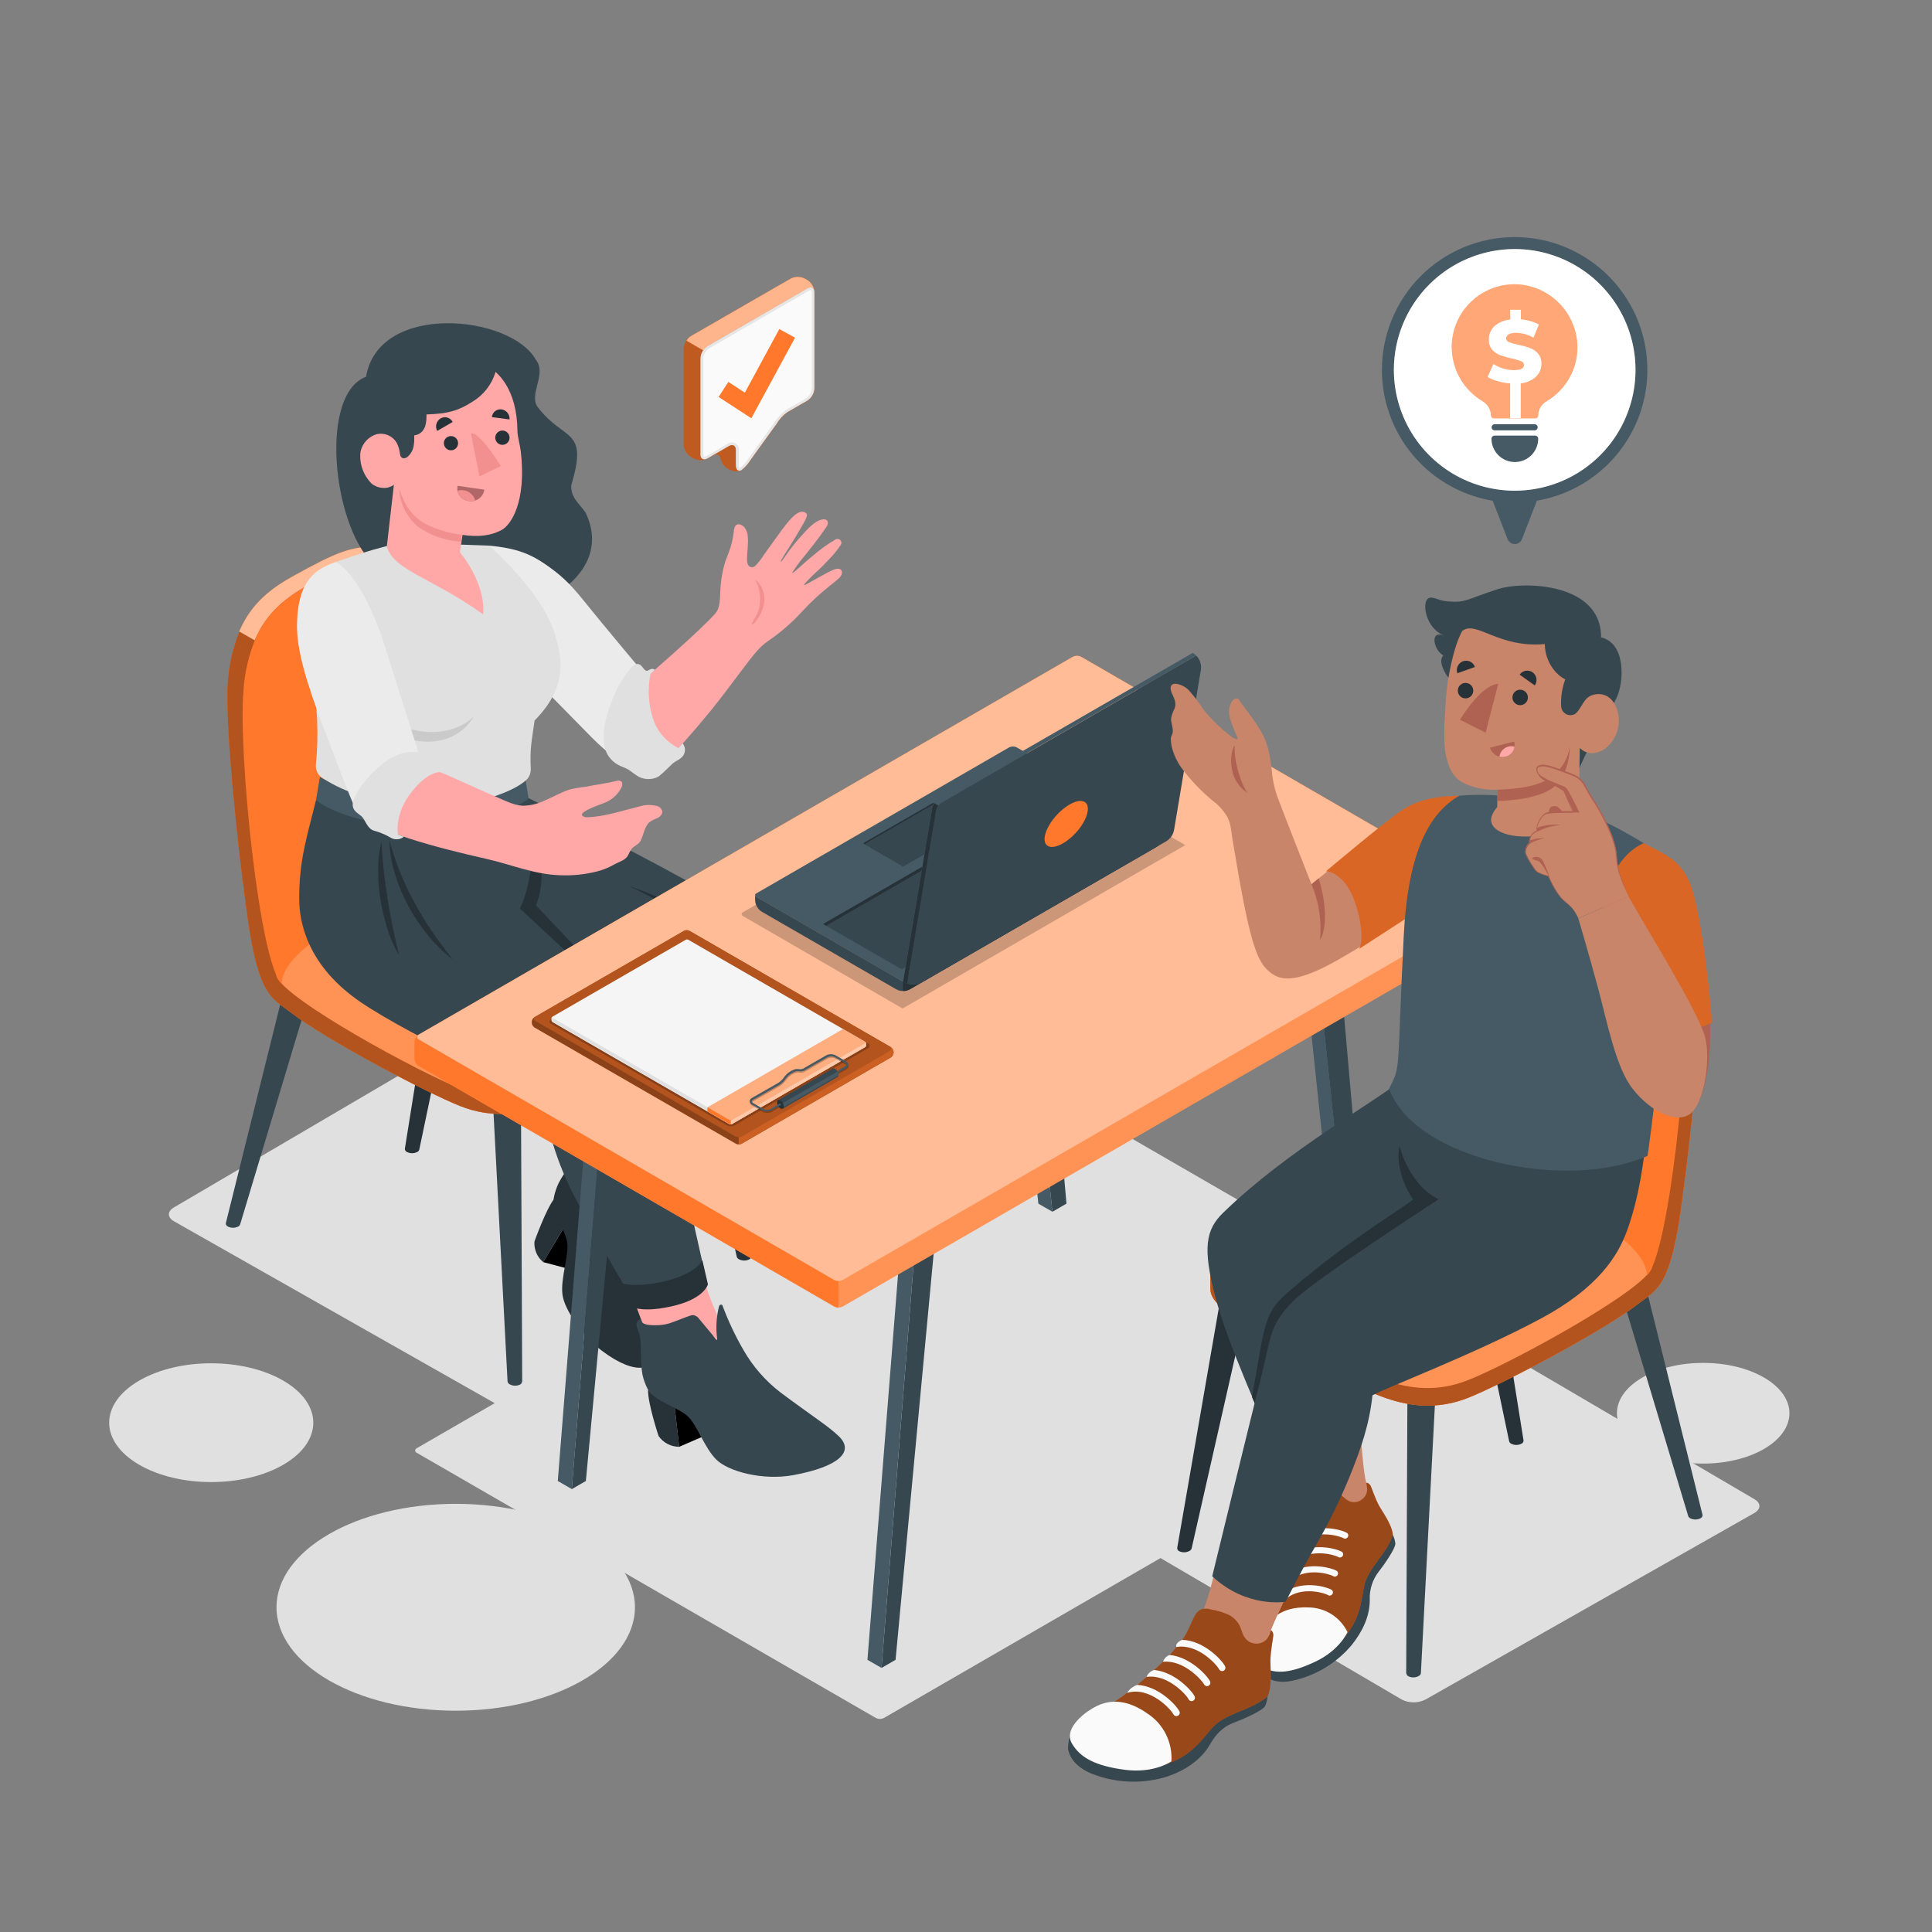 <svg width="219" height="219" viewBox="0 0 219 219" fill="none" xmlns="http://www.w3.org/2000/svg">
<rect x="0" y="0" width="219" height="219" fill="#808080" stroke="none"/>
<path d="M170.611 154.031L100.203 194.735C100.059 194.808 99.9 194.847 99.738 194.847C99.577 194.847 99.418 194.808 99.274 194.735L47.253 164.688C47.198 164.668 47.151 164.631 47.118 164.584C47.084 164.536 47.066 164.479 47.066 164.421C47.066 164.363 47.084 164.306 47.118 164.258C47.151 164.21 47.198 164.174 47.253 164.154L117.661 123.45C117.805 123.377 117.964 123.339 118.126 123.339C118.287 123.339 118.446 123.377 118.59 123.45L170.611 153.515C170.66 153.537 170.702 153.574 170.731 153.62C170.761 153.665 170.776 153.719 170.776 153.773C170.776 153.827 170.761 153.881 170.731 153.926C170.702 153.972 170.66 154.009 170.611 154.031Z" fill="#E0E0E0"/>
<path d="M51.658 193.916C62.877 193.916 71.973 188.666 71.973 182.19C71.973 175.715 62.877 170.465 51.658 170.465C40.439 170.465 31.344 175.715 31.344 182.19C31.344 188.666 40.439 193.916 51.658 193.916Z" fill="#E0E0E0"/>
<path d="M56.999 159.577L19.708 138.43C18.959 137.992 18.954 137.309 19.708 136.871L55.909 115.632C56.327 115.419 56.789 115.308 57.258 115.308C57.727 115.308 58.189 115.419 58.607 115.632L95.894 136.783C96.643 137.221 96.647 137.904 95.894 138.342L59.697 159.559C59.281 159.773 58.819 159.887 58.35 159.89C57.882 159.893 57.419 159.786 56.999 159.577Z" fill="#E0E0E0"/>
<path d="M161.59 192.646L198.873 171.499C199.622 171.061 199.626 170.373 198.873 169.94L162.668 148.71C162.25 148.498 161.788 148.388 161.319 148.388C160.85 148.388 160.388 148.498 159.97 148.71L122.683 169.856C121.938 170.294 121.929 170.982 122.683 171.416L158.888 192.646C159.307 192.858 159.77 192.969 160.239 192.969C160.709 192.969 161.172 192.858 161.59 192.646Z" fill="#E0E0E0"/>
<path d="M199.976 156.16C203.795 158.39 203.795 162.003 199.976 164.232C196.156 166.462 189.967 166.462 186.148 164.232C182.329 162.003 182.333 158.39 186.148 156.16C189.963 153.931 196.156 153.931 199.976 156.16Z" fill="#E0E0E0"/>
<path d="M15.765 156.506C11.245 159.134 11.245 163.4 15.765 166.028C20.285 168.656 27.591 168.656 32.12 166.028C36.649 163.4 36.64 159.134 32.12 156.506C27.6 153.878 20.268 153.874 15.765 156.506Z" fill="#E0E0E0"/>
<path d="M156.645 41.938C156.648 44.913 157.533 47.82 159.188 50.292C160.843 52.764 163.194 54.689 165.943 55.826C168.693 56.962 171.717 57.258 174.634 56.675C177.551 56.093 180.231 54.659 182.333 52.555C184.436 50.451 185.867 47.77 186.447 44.852C187.026 41.935 186.728 38.911 185.589 36.162C184.451 33.414 182.523 31.065 180.05 29.412C177.577 27.759 174.669 26.877 171.694 26.876C167.701 26.878 163.873 28.466 161.05 31.291C158.228 34.115 156.643 37.946 156.645 41.938ZM157.998 41.938C157.996 39.229 158.798 36.58 160.302 34.327C161.806 32.073 163.944 30.317 166.447 29.279C168.949 28.241 171.703 27.968 174.361 28.496C177.018 29.023 179.459 30.327 181.376 32.242C183.292 34.157 184.597 36.597 185.127 39.255C185.656 41.912 185.385 44.666 184.349 47.169C183.312 49.672 181.557 51.812 179.304 53.317C177.052 54.822 174.403 55.626 171.694 55.626C168.064 55.623 164.584 54.18 162.016 51.614C159.449 49.048 158.004 45.568 157.998 41.938Z" fill="#455A64"/>
<path d="M158 41.938C158.003 44.647 158.808 47.294 160.315 49.544C161.821 51.795 163.961 53.548 166.464 54.583C168.967 55.617 171.72 55.887 174.376 55.357C177.032 54.827 179.471 53.521 181.386 51.605C183.3 49.69 184.603 47.249 185.13 44.593C185.658 41.936 185.386 39.183 184.349 36.681C183.312 34.179 181.556 32.041 179.304 30.536C177.052 29.032 174.405 28.229 171.696 28.229C168.063 28.233 164.579 29.678 162.011 32.249C159.443 34.82 158 38.305 158 41.938Z" fill="white"/>
<path d="M172.522 61.118L174.445 56.143H168.961L170.893 61.114C170.957 61.278 171.068 61.418 171.214 61.517C171.359 61.617 171.53 61.67 171.706 61.67C171.881 61.671 172.053 61.618 172.199 61.52C172.344 61.422 172.457 61.282 172.522 61.118Z" fill="#455A64"/>
<path d="M169.389 48.784H173.993C174.078 48.775 174.157 48.734 174.215 48.67C174.272 48.605 174.304 48.522 174.304 48.436C174.304 48.35 174.272 48.267 174.215 48.203C174.157 48.139 174.078 48.098 173.993 48.088H169.389C169.304 48.098 169.225 48.139 169.167 48.203C169.11 48.267 169.078 48.35 169.078 48.436C169.078 48.522 169.11 48.605 169.167 48.67C169.225 48.734 169.304 48.775 169.389 48.784Z" fill="#455A64"/>
<path d="M169.066 49.726C169.066 49.634 169.103 49.546 169.168 49.481C169.233 49.417 169.321 49.38 169.412 49.38H174.016C174.108 49.38 174.196 49.417 174.26 49.481C174.325 49.546 174.362 49.634 174.362 49.726C174.362 50.428 174.083 51.102 173.586 51.598C173.09 52.095 172.416 52.374 171.714 52.374C171.012 52.374 170.338 52.095 169.842 51.598C169.345 51.102 169.066 50.428 169.066 49.726Z" fill="#455A64"/>
<path d="M164.563 39.354C164.567 40.592 164.892 41.808 165.506 42.882C166.121 43.957 167.003 44.854 168.067 45.486C168.351 45.652 168.587 45.889 168.753 46.174C168.918 46.459 169.006 46.782 169.009 47.111C169.01 47.193 169.043 47.271 169.101 47.328C169.159 47.386 169.238 47.418 169.32 47.418H174.05C174.091 47.419 174.131 47.411 174.168 47.396C174.206 47.381 174.24 47.359 174.269 47.33C174.325 47.271 174.356 47.193 174.357 47.111C174.358 46.78 174.447 46.455 174.614 46.169C174.781 45.883 175.02 45.646 175.307 45.482C176.389 44.843 177.284 43.929 177.899 42.833C178.514 41.737 178.829 40.497 178.811 39.24C178.762 37.437 178.039 35.717 176.785 34.42C175.531 33.123 173.836 32.342 172.035 32.232C171.071 32.185 170.107 32.334 169.202 32.67C168.298 33.006 167.471 33.523 166.771 34.189C166.072 34.854 165.515 35.655 165.135 36.542C164.755 37.429 164.559 38.385 164.559 39.35L164.563 39.354Z" fill="#FF782C"/>
<g opacity="0.35">
<path d="M164.563 39.354C164.567 40.592 164.892 41.808 165.506 42.882C166.121 43.957 167.003 44.854 168.067 45.486C168.351 45.652 168.587 45.889 168.753 46.174C168.918 46.459 169.006 46.782 169.009 47.111C169.01 47.193 169.043 47.271 169.101 47.328C169.159 47.386 169.238 47.418 169.32 47.418H174.05C174.091 47.419 174.131 47.411 174.168 47.396C174.206 47.381 174.24 47.359 174.269 47.33C174.325 47.271 174.356 47.193 174.357 47.111C174.358 46.78 174.447 46.455 174.614 46.169C174.781 45.883 175.02 45.646 175.307 45.482C176.389 44.843 177.284 43.929 177.899 42.833C178.514 41.737 178.829 40.497 178.811 39.24C178.762 37.437 178.039 35.717 176.785 34.42C175.531 33.123 173.836 32.342 172.035 32.232C171.071 32.185 170.107 32.334 169.202 32.67C168.298 33.006 167.471 33.523 166.771 34.189C166.072 34.854 165.515 35.655 165.135 36.542C164.755 37.429 164.559 38.385 164.559 39.35L164.563 39.354Z" fill="white"/>
</g>
<path d="M174.135 42.679C173.652 43.124 173.037 43.398 172.383 43.458V47.4H171.179V43.458C170.693 43.428 170.212 43.341 169.746 43.2C169.351 43.1 168.974 42.942 168.625 42.731L169.282 41.264C169.621 41.483 169.99 41.652 170.377 41.768C170.774 41.891 171.188 41.954 171.603 41.956C172.37 41.956 172.751 41.768 172.751 41.382C172.749 41.285 172.717 41.19 172.659 41.111C172.601 41.033 172.52 40.974 172.427 40.944C172.086 40.812 171.734 40.709 171.376 40.638C170.93 40.545 170.491 40.422 170.062 40.27C169.709 40.14 169.395 39.925 169.146 39.643C168.878 39.314 168.743 38.898 168.765 38.474C168.761 38.197 168.814 37.922 168.921 37.667C169.028 37.411 169.187 37.18 169.387 36.989C169.886 36.54 170.522 36.272 171.192 36.227V35.114H172.396V36.201C172.77 36.233 173.139 36.3 173.5 36.402C173.828 36.494 174.144 36.625 174.442 36.792L173.828 38.273C173.232 37.932 172.561 37.746 171.875 37.729C171.573 37.708 171.27 37.768 170.999 37.904C170.92 37.949 170.854 38.012 170.807 38.089C170.759 38.165 170.732 38.253 170.727 38.343C170.724 38.441 170.754 38.538 170.813 38.618C170.872 38.698 170.956 38.755 171.052 38.781C171.386 38.911 171.732 39.009 172.085 39.074C172.539 39.164 172.985 39.287 173.421 39.442C173.772 39.572 174.086 39.786 174.337 40.064C174.609 40.389 174.748 40.805 174.726 41.229C174.73 41.498 174.68 41.765 174.578 42.014C174.477 42.263 174.326 42.489 174.135 42.679Z" fill="white"/>
<path d="M78.596 51.964L78.302 51.794C78.067 51.641 77.872 51.436 77.732 51.194C77.592 50.952 77.511 50.68 77.496 50.401V39.512C77.507 39.23 77.586 38.955 77.727 38.71C77.867 38.465 78.064 38.258 78.302 38.106L89.629 31.58C89.877 31.455 90.152 31.389 90.43 31.389C90.709 31.389 90.983 31.455 91.232 31.58L91.53 31.751C91.762 31.903 91.956 32.108 92.095 32.35C92.234 32.591 92.315 32.861 92.331 33.139V44.032C92.317 44.309 92.239 44.579 92.102 44.82C91.965 45.061 91.773 45.267 91.543 45.421L89.261 46.735C88.783 47.094 88.376 47.54 88.061 48.049L85.122 52.122C84.839 52.573 84.482 52.973 84.066 53.305C83.836 53.399 83.588 53.438 83.34 53.421C83.093 53.404 82.853 53.329 82.638 53.204L82.437 53.086C82.202 52.935 82.007 52.73 81.868 52.488C81.728 52.247 81.649 51.976 81.635 51.697V52.078C81.635 51.566 81.276 51.355 80.834 51.614L80.216 51.973C79.964 52.099 79.686 52.164 79.405 52.162C79.123 52.161 78.846 52.093 78.596 51.964Z" fill="#FF782C"/>
<path opacity="0.25" d="M78.596 51.964L78.302 51.794C78.067 51.641 77.872 51.436 77.732 51.194C77.592 50.952 77.511 50.68 77.496 50.401V39.512C77.507 39.23 77.586 38.955 77.727 38.71C77.867 38.465 78.064 38.258 78.302 38.106L89.629 31.58C89.877 31.455 90.152 31.389 90.43 31.389C90.709 31.389 90.983 31.455 91.232 31.58L91.53 31.751C91.762 31.903 91.956 32.108 92.095 32.35C92.234 32.591 92.315 32.861 92.331 33.139V44.032C92.317 44.309 92.239 44.579 92.102 44.82C91.965 45.061 91.773 45.267 91.543 45.421L89.261 46.735C88.783 47.094 88.376 47.54 88.061 48.049L85.122 52.122C84.838 52.572 84.481 52.972 84.066 53.305C83.836 53.399 83.588 53.438 83.34 53.421C83.093 53.404 82.853 53.329 82.638 53.204L82.437 53.086C82.202 52.935 82.007 52.73 81.868 52.488C81.728 52.247 81.649 51.976 81.635 51.697V52.078C81.635 51.566 81.276 51.355 80.834 51.614L80.216 51.973C79.964 52.099 79.686 52.164 79.405 52.162C79.123 52.161 78.846 52.093 78.596 51.964Z" fill="black"/>
<path d="M92.331 33.139C92.331 32.631 91.972 32.425 91.53 32.701L80.203 39.223C80.006 39.347 79.84 39.515 79.717 39.714L77.82 38.618C77.939 38.413 78.104 38.237 78.302 38.106L89.629 31.58C89.877 31.455 90.152 31.389 90.43 31.389C90.709 31.389 90.983 31.455 91.232 31.58L91.53 31.751C91.763 31.903 91.957 32.108 92.096 32.349C92.236 32.59 92.316 32.861 92.331 33.139Z" fill="#FF782C"/>
<path opacity="0.45" d="M92.331 33.139C92.331 32.631 91.972 32.425 91.53 32.701L80.203 39.223C80.006 39.347 79.84 39.515 79.717 39.714L77.82 38.618C77.939 38.413 78.104 38.237 78.302 38.106L89.629 31.58C89.877 31.455 90.152 31.389 90.43 31.389C90.709 31.389 90.983 31.455 91.232 31.58L91.53 31.751C91.763 31.903 91.957 32.108 92.096 32.349C92.236 32.59 92.316 32.861 92.331 33.139Z" fill="white"/>
<path d="M83.825 53.208C83.793 53.206 83.762 53.196 83.735 53.178C83.708 53.161 83.686 53.136 83.672 53.108C83.608 52.993 83.577 52.862 83.584 52.731V51.027C83.584 50.589 83.343 50.295 82.984 50.295C82.829 50.3 82.678 50.345 82.546 50.427L80.124 51.828C80.04 51.881 79.943 51.911 79.844 51.916C79.585 51.916 79.555 51.627 79.555 51.478V40.611C79.571 40.361 79.644 40.118 79.769 39.9C79.895 39.683 80.069 39.498 80.277 39.359L91.608 32.815C91.693 32.763 91.789 32.733 91.889 32.727C92.147 32.727 92.174 33.016 92.174 33.139V44.032C92.157 44.282 92.083 44.525 91.958 44.742C91.832 44.96 91.659 45.145 91.451 45.285L89.169 46.599C88.665 46.972 88.237 47.437 87.907 47.97C87.553 48.456 85.196 51.706 84.964 52.039C84.699 52.463 84.366 52.84 83.978 53.156C83.932 53.185 83.88 53.203 83.825 53.208Z" fill="#FAFAFA"/>
<path d="M91.89 32.885C92 32.885 92.017 33.043 92.017 33.139V44.032C92.001 44.255 91.934 44.471 91.823 44.664C91.711 44.858 91.558 45.023 91.373 45.149L89.091 46.463C88.567 46.855 88.121 47.342 87.777 47.9C87.401 48.425 85.049 51.671 84.838 51.973C84.586 52.367 84.274 52.72 83.914 53.02C83.891 53.033 83.866 53.042 83.84 53.046C83.84 53.046 83.757 52.937 83.757 52.726V51.027C83.768 50.919 83.757 50.81 83.725 50.706C83.692 50.602 83.639 50.507 83.568 50.425C83.497 50.342 83.41 50.276 83.312 50.229C83.214 50.182 83.107 50.155 82.999 50.151C82.816 50.156 82.638 50.209 82.482 50.304L80.06 51.706C79.999 51.744 79.93 51.767 79.858 51.772C79.745 51.772 79.727 51.609 79.727 51.513V40.611C79.743 40.389 79.808 40.172 79.92 39.979C80.032 39.785 80.186 39.62 80.371 39.495L91.702 32.951C91.763 32.913 91.832 32.89 91.903 32.885M91.903 32.57C91.776 32.574 91.652 32.611 91.544 32.679L80.2 39.223C79.966 39.374 79.77 39.579 79.631 39.82C79.492 40.062 79.412 40.333 79.398 40.611V51.5C79.398 51.864 79.582 52.074 79.836 52.074C79.963 52.069 80.087 52.031 80.196 51.964L82.618 50.563C82.726 50.496 82.85 50.458 82.977 50.453C83.24 50.453 83.415 50.663 83.415 51.027V52.731C83.415 53.125 83.581 53.361 83.814 53.361C83.894 53.36 83.972 53.337 84.041 53.296C84.457 52.964 84.814 52.564 85.097 52.113C85.338 51.763 87.58 48.666 88.036 48.04C88.341 47.524 88.749 47.076 89.236 46.726L91.518 45.412C91.751 45.26 91.945 45.054 92.085 44.813C92.224 44.572 92.304 44.301 92.319 44.023V33.139C92.319 32.78 92.14 32.57 91.881 32.57H91.903Z" fill="#E6E6E6"/>
<path d="M85.167 47.413L81.457 44.996L82.565 43.292L84.431 44.51L88.338 37.304L90.125 38.277L85.167 47.413Z" fill="#FF782C"/>
<path d="M85.155 142.416L79.986 112.632L76.719 112.465L83.508 142.424C83.52 142.486 83.546 142.544 83.583 142.595C83.62 142.645 83.668 142.687 83.722 142.718C83.898 142.818 84.096 142.876 84.298 142.886C84.501 142.896 84.703 142.858 84.887 142.775C84.96 142.749 85.022 142.702 85.068 142.64C85.114 142.579 85.141 142.505 85.146 142.429L85.155 142.416Z" fill="#263238"/>
<path d="M36.561 107.722H33.289L25.594 138.675C25.595 138.751 25.617 138.826 25.659 138.889C25.701 138.953 25.761 139.003 25.83 139.034C26.012 139.125 26.212 139.172 26.415 139.172C26.618 139.172 26.818 139.125 27 139.034C27.056 139.007 27.106 138.968 27.146 138.919C27.186 138.871 27.215 138.815 27.232 138.754L36.561 107.722Z" fill="#37474F"/>
<path d="M59.193 156.616L59.049 123.244L55.781 123.078L57.533 156.611C57.546 156.673 57.573 156.731 57.611 156.782C57.648 156.833 57.697 156.875 57.752 156.905C57.928 157.005 58.126 157.063 58.328 157.073C58.53 157.083 58.732 157.045 58.917 156.962C58.989 156.936 59.052 156.889 59.097 156.827C59.142 156.766 59.168 156.692 59.171 156.616H59.193Z" fill="#37474F"/>
<path d="M54.419 97.337H51.147L45.891 130.226C45.891 130.302 45.914 130.377 45.956 130.441C45.998 130.505 46.057 130.555 46.127 130.585C46.308 130.675 46.508 130.721 46.71 130.721C46.912 130.721 47.111 130.675 47.292 130.585C47.35 130.558 47.4 130.519 47.441 130.471C47.482 130.423 47.512 130.366 47.529 130.305L54.419 97.337Z" fill="#263238"/>
<path d="M27.162 71.578C26.419 73.409 25.976 75.348 25.848 77.32C25.475 81.726 26.965 95.988 27.862 102.365C29.176 113.022 30.744 113.039 33.057 114.822C37.025 117.888 48.448 123.906 52.22 125.391C59.057 128.08 64.646 123.932 68.811 121.887C72.632 119.956 76.319 117.773 79.849 115.352C80.891 114.594 81.43 113.827 81.417 113.017C81.417 112.702 81.417 111.392 81.417 111.055C81.417 110.026 80.51 108.922 78.596 107.682C75.066 105.392 62.307 97.95 57.362 95.208C57.359 95.198 57.354 95.189 57.346 95.182C57.338 95.175 57.328 95.17 57.318 95.169C53.516 92.86 51.225 77.158 48.589 68.805C48.536 68.626 48.479 68.451 48.418 68.284C48.356 68.118 48.326 68.021 48.282 67.899C48.116 67.461 47.945 67.023 47.765 66.646" fill="#FF782C"/>
<path d="M81.402 111.037C81.402 110.008 80.495 108.904 78.581 107.665C75.051 105.374 62.292 97.932 57.347 95.191C57.344 95.18 57.339 95.171 57.331 95.164C57.323 95.157 57.314 95.153 57.303 95.151C53.501 92.843 51.211 77.141 48.574 68.788C48.419 68.266 48.234 67.752 48.022 67.251C48.022 67.211 47.991 67.176 47.974 67.137C47.926 67.027 47.877 66.913 47.825 66.799C47.772 66.686 47.777 66.681 47.751 66.629C47.336 65.676 46.741 64.814 45.998 64.088C45.734 63.85 45.44 63.646 45.123 63.484C44.684 63.243 43.809 62.743 43.572 62.608C40.983 61.062 37.598 62.914 33.371 65.236C30.743 66.672 28.5 68.385 27.138 71.578C26.396 73.409 25.952 75.348 25.824 77.32C25.452 81.726 26.941 95.988 27.839 102.365C29.153 113.022 30.721 113.039 33.034 114.822C37.002 117.888 48.425 123.906 52.196 125.391C59.033 128.08 64.622 123.932 68.788 121.887C72.608 119.956 76.296 117.773 79.825 115.352C80.868 114.594 81.406 113.827 81.393 113.017C81.398 112.684 81.402 111.375 81.402 111.037Z" fill="#FF782C"/>
<path opacity="0.3" d="M81.402 111.037C81.402 110.008 80.495 108.904 78.581 107.665C75.051 105.374 62.292 97.932 57.347 95.191C57.344 95.18 57.339 95.171 57.331 95.164C57.323 95.157 57.314 95.153 57.303 95.151C53.501 92.843 51.211 77.141 48.574 68.788C48.419 68.266 48.234 67.752 48.022 67.251C48.022 67.211 47.991 67.176 47.974 67.137C47.926 67.027 47.877 66.913 47.825 66.799C47.772 66.686 47.777 66.681 47.751 66.629C47.336 65.676 46.741 64.814 45.998 64.088C45.734 63.85 45.44 63.646 45.123 63.484C44.684 63.243 43.809 62.743 43.572 62.608C40.983 61.062 37.598 62.914 33.371 65.236C30.743 66.672 28.5 68.385 27.138 71.578C26.396 73.409 25.952 75.348 25.824 77.32C25.452 81.726 26.941 95.988 27.839 102.365C29.153 113.022 30.721 113.039 33.034 114.822C37.002 117.888 48.425 123.906 52.196 125.391C59.033 128.08 64.622 123.932 68.788 121.887C72.608 119.956 76.296 117.773 79.825 115.352C80.868 114.594 81.406 113.827 81.393 113.017C81.398 112.684 81.402 111.375 81.402 111.037Z" fill="black"/>
<path d="M68.793 119.889C72.612 117.956 76.299 115.771 79.83 113.35C82.2 111.629 81.981 109.846 78.586 107.656C73.865 104.59 54.632 93.679 54.632 93.679C54.632 93.679 30.314 108.041 31.361 110.691C32.408 113.341 47.458 121.536 52.201 123.393C59.038 126.091 64.627 121.948 68.793 119.889Z" fill="#FF782C"/>
<g opacity="0.2">
<path d="M68.793 119.889C72.612 117.956 76.299 115.771 79.83 113.35C82.2 111.629 81.981 109.846 78.586 107.656C73.865 104.59 54.632 93.679 54.632 93.679C54.632 93.679 30.314 108.041 31.361 110.691C32.408 113.341 47.458 121.536 52.201 123.393C59.038 126.091 64.627 121.948 68.793 119.889Z" fill="white"/>
</g>
<path d="M45.119 63.484C42.557 62.139 39.232 63.965 35.115 66.221C32.487 67.667 30.236 69.379 28.869 72.581L27.117 71.578C28.479 68.385 30.722 66.677 33.35 65.236C37.577 62.919 40.962 61.066 43.551 62.608C43.805 62.743 44.681 63.243 45.119 63.484Z" fill="#FF782C"/>
<path opacity="0.5" d="M45.119 63.484C42.557 62.139 39.232 63.965 35.115 66.221C32.487 67.667 30.236 69.379 28.869 72.581L27.117 71.578C28.479 68.385 30.722 66.677 33.35 65.236C37.577 62.919 40.962 61.066 43.551 62.608C43.805 62.743 44.681 63.243 45.119 63.484Z" fill="white"/>
<path d="M48.573 68.788C48.52 68.608 47.636 65.542 45.989 64.088C45.218 63.401 44.222 63.022 43.19 63.024C40.952 63.024 38.271 64.5 35.122 66.221C34.859 66.366 34.601 66.515 34.347 66.659L34.053 66.834C33.935 66.904 33.821 66.979 33.707 67.053L33.449 67.22C32.896 67.586 32.368 67.988 31.868 68.424C31.785 68.493 31.706 68.566 31.631 68.643C31.31 68.934 31.008 69.245 30.729 69.576L30.58 69.751L30.4 69.975L30.225 70.203L30.059 70.435C29.84 70.754 29.621 71.087 29.432 71.442L29.358 71.578C29.305 71.67 29.257 71.766 29.209 71.863C29.161 71.959 29.073 72.143 29.008 72.301C28.197 74.208 27.72 76.241 27.597 78.31C26.988 85.546 29.467 109.456 31.955 111.519C31.955 111.519 31.574 109.18 36.576 106.027C39.979 103.889 42.367 102.085 45.998 100.333C54.841 95.988 57.32 95.173 57.32 95.173C53.5 92.856 51.21 77.141 48.573 68.788Z" fill="#FF782C"/>
<path d="M62.829 135.876C61.905 137.024 60.582 140.729 60.582 140.729C60.548 141.17 60.621 141.613 60.794 142.02C60.967 142.427 61.236 142.787 61.577 143.068L64.643 137.952L62.829 135.876Z" fill="#263238"/>
<path d="M61.578 143.068L67.272 144.571L70.159 141.154L64.648 137.952L61.578 143.068Z" fill="black"/>
<path d="M65.971 130.051C66.041 129.845 66.115 129.613 66.203 129.394C66.232 129.308 66.278 129.229 66.338 129.162C66.398 129.094 66.471 129.039 66.553 129C66.635 128.961 66.723 128.939 66.814 128.936C66.904 128.932 66.994 128.946 67.079 128.978C67.035 129.149 66.961 129.376 66.952 129.468C67.009 129.626 67.088 129.928 67.916 130.563C68.28 130.852 68.682 131.087 69.112 131.264C69.549 131.435 69.987 131.676 70.425 131.847C70.552 131.888 70.67 131.95 70.776 132.031C70.947 132.246 71.026 132.52 70.995 132.793C70.995 133.314 70.995 133.835 70.995 134.356V135.123C70.96 135.363 70.968 135.608 71.017 135.846C71.04 135.839 71.061 135.828 71.078 135.812C71.096 135.796 71.109 135.776 71.118 135.754C71.715 134.708 72.492 133.776 73.413 132.999C73.466 132.947 73.53 132.908 73.601 132.885C73.628 132.878 73.656 132.876 73.684 132.881C73.712 132.885 73.738 132.896 73.761 132.911C73.785 132.926 73.805 132.946 73.82 132.969C73.836 132.993 73.846 133.019 73.851 133.047C73.851 133.148 72.975 136.082 72.537 138.557C72.19 140.331 72.043 142.138 72.099 143.944C72.318 147.72 73.487 151.097 73.921 152.897C74.503 155.306 72.169 156.081 68.227 153.116C66.273 151.64 63.956 148.565 63.75 146.691C63.544 144.816 64.521 142.24 64.293 140.826C64.066 139.411 62.541 137.274 62.769 135.876C62.767 135.852 62.767 135.827 62.769 135.802C62.882 135.211 63.07 134.637 63.33 134.094C63.668 133.454 64.062 132.846 64.508 132.276L64.653 132.07C64.867 131.759 65.091 131.444 65.301 131.133C65.516 130.838 65.7 130.52 65.848 130.187L65.971 130.051Z" fill="#263238"/>
<path d="M84.071 105.917C82.179 103.951 80.957 103.254 73.384 99.461C66.429 95.983 58.238 93.022 58.238 93.022L51.668 103.254L60.148 109.062L72.412 114.239C71.393 115.742 70.651 117.416 70.222 119.18C69.981 120.143 68.084 130.721 68.084 130.721L74.978 136.542C74.978 136.542 81.176 122.417 83.787 115.606C86.252 109.207 84.781 106.653 84.071 105.917Z" fill="#B16668"/>
<path d="M56.763 88.713C58.87 90.132 62.764 91.739 68.256 94.718C73.201 97.398 82.272 101.796 84.8 104.612C87.033 107.117 86.245 110.442 84.598 115.387C82.951 120.332 74.743 137.611 74.743 137.611L67.779 131.571C67.779 131.571 69.119 120.669 70.219 117.625C71.095 115.233 71.971 114.445 71.971 114.445L53.491 108.423L48.84 98.94C49.545 93.583 51.643 90.421 56.763 88.713Z" fill="#37474F"/>
<path d="M74.742 137.611L67.777 131.571C67.777 131.571 69.118 120.669 70.217 117.625C70.495 116.829 70.855 116.065 71.29 115.343C73.007 117.152 74.001 118.155 75.346 122.973C75.955 125.163 76.769 128.627 77.475 131.777C75.92 135.127 74.742 137.611 74.742 137.611Z" fill="#263238"/>
<path d="M60.314 93.531C62.473 99.093 60.752 102.628 60.752 102.628L71.956 114.454L53.477 108.431L60.314 93.531Z" fill="#263238"/>
<path d="M71.269 100.425C73.617 101.518 75.873 102.8 78.015 104.257C79.068 104.978 80.049 105.8 80.945 106.71C81.371 107.152 81.742 107.645 82.049 108.177C82.184 108.423 82.278 108.689 82.325 108.966C82.361 109.263 82.372 109.564 82.355 109.864C82.259 111.131 82.04 112.387 81.703 113.613C81.396 114.866 81.019 116.105 80.643 117.34C79.857 119.811 79.035 122.276 78.177 124.738C79.337 122.403 80.36 120.003 81.243 117.55C81.681 116.324 82.093 115.076 82.447 113.814C82.819 112.528 83.055 111.207 83.153 109.872C83.165 109.523 83.148 109.173 83.104 108.825C83.039 108.46 82.913 108.108 82.732 107.783C82.391 107.187 81.968 106.641 81.475 106.162C80.525 105.235 79.475 104.416 78.343 103.723C76.121 102.353 73.747 101.246 71.269 100.425Z" fill="#263238"/>
<path d="M86.962 158.21C84.724 155.941 82.832 151.798 81.417 149.262C80.817 148.18 79.924 145.622 78.986 142.635L70.301 143.664C71.356 146.073 72.246 148.39 72.644 149.503L72.754 150.751C72.807 151.395 73.086 152 73.542 152.459C74.019 152.972 74.519 153.453 75.044 153.918C76.442 155.162 79.135 158.004 80.984 160.05C83.651 162.989 86.756 163.475 89.546 163.229C92.337 162.984 91.189 162.025 90.834 161.67C90.479 161.315 87.453 158.705 86.962 158.21Z" fill="#FFA8A7"/>
<path d="M73.462 157.57C73.414 159.047 74.654 162.783 74.654 162.783C74.916 163.158 75.266 163.465 75.672 163.677C76.078 163.889 76.53 164 76.988 164L76.318 158.065L73.462 157.57Z" fill="#263238"/>
<path d="M76.987 164L83.648 161.123L83.009 157.15L76.316 158.065L76.987 164Z" fill="black"/>
<path d="M72.4 151.036C72.326 150.825 72.234 150.598 72.177 150.37C72.149 150.282 72.139 150.189 72.147 150.097C72.156 150.005 72.182 149.916 72.226 149.835C72.269 149.753 72.328 149.681 72.399 149.623C72.47 149.564 72.552 149.52 72.641 149.494C72.715 149.656 72.794 149.884 72.847 149.958C72.996 150.046 73.254 150.238 74.362 150.221C74.854 150.221 75.343 150.155 75.816 150.024C76.298 149.884 77.709 149.305 78.195 149.148C78.328 149.099 78.469 149.074 78.611 149.073C78.747 149.102 78.876 149.157 78.99 149.236C79.104 149.315 79.202 149.416 79.277 149.533L80.293 150.751C80.455 150.952 80.621 151.149 80.788 151.347C80.954 151.544 81.09 151.82 81.269 151.903C81.284 151.884 81.294 151.862 81.299 151.838C81.303 151.814 81.302 151.79 81.296 151.767C81.133 150.567 81.196 149.348 81.48 148.171C81.491 148.096 81.521 148.025 81.567 147.965C81.585 147.942 81.608 147.923 81.634 147.91C81.66 147.896 81.688 147.887 81.717 147.885C81.746 147.883 81.776 147.886 81.803 147.895C81.831 147.905 81.856 147.919 81.878 147.939C82.536 149.715 83.345 151.43 84.296 153.068C85.361 154.919 86.781 156.541 88.475 157.842C92.329 160.711 93.866 161.635 95.075 162.796C96.906 164.548 95.075 166.252 89.959 167.206C86.455 167.855 82.562 166.799 81.199 165.454C79.837 164.11 79.009 161.477 77.923 160.505C76.837 159.533 74.196 158.793 73.482 157.57L73.442 157.505C73.159 156.972 72.952 156.403 72.825 155.814C72.703 155.1 72.649 154.375 72.663 153.65C72.663 153.567 72.663 153.484 72.663 153.401C72.663 153.02 72.628 152.639 72.615 152.258C72.608 151.893 72.561 151.53 72.475 151.176C72.453 151.128 72.428 151.081 72.4 151.036Z" fill="#37474F"/>
<path d="M35.82 90.692C34.878 94.595 33.884 97.442 33.919 101.931C33.919 104.612 34.904 109.544 40.927 113.626C46.949 117.708 60.501 123.678 61.246 124.909C61.99 126.14 62.258 130.283 65.328 136.043C68.398 141.802 71.293 146.625 71.293 146.625C74.876 147.063 78.039 146.091 79.878 144.194C79.878 144.194 78.065 136.384 76.93 130.546C74.881 119.999 73.961 117.296 71.731 115.032C69.502 112.767 58.92 102.974 58.92 102.974C58.92 102.974 60.011 101.222 60.431 96.377C60.571 94.257 60.218 92.133 59.402 90.171C59.402 90.171 46.84 92.598 35.82 90.692Z" fill="#37474F"/>
<path d="M44.145 95.261C44.171 96.574 44.388 97.877 44.788 99.128C45.174 100.387 45.686 101.604 46.317 102.759C46.941 103.913 47.675 105.004 48.507 106.018C49.334 107.034 50.275 107.952 51.31 108.755C50.513 107.722 49.738 106.692 49.015 105.637C48.292 104.581 47.622 103.491 47.013 102.369C46.4 101.251 45.85 100.099 45.367 98.918C44.888 97.724 44.48 96.502 44.145 95.261Z" fill="#263238"/>
<path d="M43.25 95.396C42.978 96.477 42.848 97.589 42.865 98.703C42.866 99.817 42.955 100.928 43.132 102.028C43.311 103.124 43.571 104.206 43.907 105.265C44.227 106.33 44.679 107.351 45.252 108.304C44.971 107.231 44.739 106.171 44.525 105.102C44.31 104.034 44.087 102.969 43.938 101.896C43.789 100.823 43.618 99.75 43.5 98.673C43.382 97.595 43.298 96.509 43.25 95.396Z" fill="#263238"/>
<path d="M61.895 111.559C63.449 113.166 65.061 114.721 66.607 116.32C67.37 117.121 68.118 117.936 68.797 118.803C69.478 119.641 70.036 120.571 70.453 121.567C70.825 122.587 71.198 123.656 71.552 124.707L72.643 127.874C73.364 129.985 74.126 132.088 74.929 134.181C74.454 131.991 73.902 129.822 73.274 127.673C72.643 125.522 71.995 123.398 71.202 121.269C70.752 120.202 70.137 119.211 69.38 118.334C68.656 117.466 67.873 116.648 67.037 115.886C65.39 114.349 63.651 112.947 61.895 111.559Z" fill="#263238"/>
<path d="M79.613 142.832C78.474 145.022 72.666 146.126 70.445 145.46L71.759 148.193C71.759 148.193 73.073 148.832 76.468 147.996C79.862 147.159 80.248 145.587 80.248 145.587L79.613 142.832Z" fill="#263238"/>
<path d="M36.263 88.069C38.221 89.146 41.597 90.386 46.906 90.285C52.215 90.184 57.817 88.581 59.354 87.035L59.919 90.517C59.919 90.517 56.687 93.36 47.572 93.531C39.329 93.684 35.82 90.692 35.82 90.692L36.263 88.069Z" fill="#455A64"/>
<path d="M52.498 69.34C58.945 70.978 70.114 65.713 66.356 58.07C65.625 57.041 64.661 56.371 64.762 54.978C66.72 48.452 63.973 50.085 60.986 46.191C59.839 44.698 62.068 42.403 60.719 40.747C57.894 35.71 42.932 34.177 41.491 42.709C36.235 44.658 37.65 59.156 42.152 63.777C44.46 66.782 48.876 68.718 52.498 69.34Z" fill="#37474F"/>
<path d="M65.447 67.623C67.256 69.975 70.265 73.207 73.2 76.821L73.87 76.238C75.307 74.986 76.727 73.717 78.132 72.432C78.859 71.757 79.586 71.079 80.287 70.378C80.55 70.115 80.808 69.848 81.058 69.567C81.701 68.841 81.588 67.763 81.658 66.87C81.709 65.745 81.908 64.631 82.249 63.558C82.372 63.212 82.516 62.875 82.643 62.533C82.911 61.801 83.09 61.039 83.178 60.264C83.186 60.058 83.237 59.855 83.326 59.669C83.581 59.231 84.089 59.467 84.36 59.743C84.619 60.065 84.762 60.465 84.767 60.878C84.851 61.754 84.662 62.603 84.68 63.475C84.68 63.803 84.785 64.202 85.118 64.285C85.204 64.302 85.293 64.298 85.378 64.274C85.462 64.249 85.54 64.205 85.604 64.145C85.984 63.768 86.316 63.346 86.594 62.888C86.94 62.402 87.29 61.916 87.641 61.434C88.245 60.593 88.845 59.726 89.524 58.946C90.4 57.921 91.092 57.816 91.43 58.236C91.618 58.477 91.145 59.244 90.164 60.886C89.183 62.529 88.412 63.58 88.517 63.659C88.622 63.738 89.27 62.516 90.558 61.057C91.74 59.712 92.336 59.139 93.072 58.915C93.808 58.692 94.018 59.235 93.698 59.695C93.3 60.269 92.862 60.952 91.219 62.989C90.696 63.597 90.22 64.244 89.796 64.925C89.883 65.074 90.843 64.027 92.222 62.932C92.998 62.256 93.837 61.656 94.728 61.14C94.809 61.096 94.902 61.077 94.994 61.089C95.086 61.1 95.172 61.14 95.239 61.204C95.307 61.267 95.353 61.35 95.37 61.441C95.388 61.532 95.376 61.626 95.337 61.71C94.921 62.355 94.435 62.951 93.887 63.488C93.098 64.364 92.743 64.627 92.104 65.24C91.666 65.678 91.105 66.226 91.162 66.318C91.219 66.41 93.79 64.802 94.609 64.539C95.534 64.246 95.674 64.999 95.096 65.551C94.763 65.875 93.457 66.83 92.27 67.951C91.394 68.762 90.444 69.865 89.936 70.338C87.453 72.655 87.063 72.436 85.95 73.632C84.838 74.828 82.884 77.701 80.501 80.64C78.53 83.054 76.402 85.423 75.561 86.207C73.042 88.55 71.575 87.32 68.724 84.797C65.504 81.95 61.278 76.602 60.586 75.485L55.027 62.227C59.456 62.1 62.338 63.563 65.447 67.623Z" fill="#FFA8A7"/>
<path d="M85.622 65.7C85.622 65.7 85.622 65.722 85.622 65.731C85.832 66.115 85.98 66.531 86.06 66.961C86.16 67.376 86.192 67.803 86.156 68.227C86.131 68.607 86.053 68.982 85.924 69.34C85.855 69.516 85.776 69.689 85.687 69.857C85.514 70.124 85.358 70.402 85.219 70.689C85.219 70.733 85.241 70.82 85.298 70.79C85.494 70.662 85.66 70.493 85.784 70.295C85.94 70.087 86.076 69.866 86.191 69.633C86.428 69.18 86.576 68.687 86.629 68.179C86.675 67.715 86.608 67.247 86.432 66.815C86.257 66.383 85.978 66 85.622 65.7Z" fill="#F28F8F"/>
<path d="M55.414 61.846C58.668 62.152 60.206 62.822 62.102 64.163C63.999 65.503 64.932 66.537 66.566 68.578C68.199 70.619 73.206 76.589 73.206 76.589C71.942 77.869 71.059 79.475 70.652 81.227C70.218 83.047 70.354 84.957 71.042 86.698C71.042 86.698 69.597 86.172 66.863 83.378C64.13 80.583 60.087 76.479 60.087 76.479L55.414 61.846Z" fill="#EBEBEB"/>
<path d="M72.891 75.704C73.29 76.208 73.329 76.041 73.693 75.883C73.778 75.834 73.876 75.811 73.974 75.819C74.072 75.827 74.165 75.865 74.24 75.927L73.732 76.4C73.398 78.076 73.495 79.809 74.013 81.437C74.244 82.162 74.619 82.832 75.115 83.408C75.611 83.985 76.218 84.455 76.899 84.792L77.381 84.262C77.48 84.384 77.554 84.524 77.598 84.675C77.642 84.826 77.655 84.984 77.636 85.14C77.617 85.296 77.567 85.446 77.488 85.582C77.41 85.718 77.305 85.837 77.179 85.931C76.908 86.168 76.562 86.29 76.303 86.505C76.045 86.72 75.73 87.07 75.427 87.333C75.18 87.582 74.917 87.815 74.639 88.029C74.245 88.241 73.8 88.338 73.354 88.31C72.908 88.281 72.479 88.128 72.116 87.867C71.775 87.648 71.472 87.368 71.118 87.175C70.763 86.982 70.456 86.908 70.136 86.737C69.715 86.522 69.349 86.213 69.067 85.833C68.785 85.453 68.595 85.013 68.511 84.547C68.389 83.772 68.398 82.981 68.538 82.208C68.694 81.368 68.931 80.545 69.247 79.751C69.736 78.317 70.478 76.982 71.437 75.809C72.274 74.815 72.681 75.437 72.891 75.704Z" fill="#E0E0E0"/>
<path d="M35.805 86.685C35.786 86.946 35.828 87.208 35.928 87.45C36.029 87.692 36.185 87.907 36.383 88.077C38.324 89.391 41.718 90.977 47.246 91.354C52.773 91.73 57.797 89.996 59.536 88.524C59.747 88.357 59.914 88.14 60.024 87.894C60.133 87.648 60.18 87.378 60.162 87.109C60.066 84.823 60.241 84.201 60.6 81.665C64.678 77.587 63.5 74 62.931 71.998C61.525 67.08 55.419 61.846 55.419 61.846L52.151 61.732C49.458 61.596 48.017 61.429 45.735 61.574C43.453 61.719 38.078 63.707 38.078 63.707C38.573 67.868 39.252 69.8 38.14 72.949C37.588 74.408 36.625 75.675 35.367 76.597C35.996 79.921 36.143 83.319 35.805 86.685Z" fill="#E0E0E0"/>
<path opacity="0.1" d="M53.662 81.262C53.662 81.262 51.328 83.798 46.755 82.707C42.182 81.617 41.499 78.06 41.499 78.06C41.499 78.06 40.912 82.532 46.383 83.816C51.783 85.082 53.662 81.262 53.662 81.262Z" fill="black"/>
<path d="M74.463 91.362C73.789 91.191 73.079 91.215 72.418 91.433C70.5 91.897 68.599 92.563 66.623 92.633C66.512 92.653 66.397 92.646 66.288 92.614C66.18 92.582 66.08 92.526 65.997 92.449C65.62 91.963 68.358 91.104 68.708 90.924C69.472 90.583 70.092 89.985 70.46 89.234C70.557 89.01 70.596 88.717 70.412 88.564C70.327 88.516 70.233 88.487 70.136 88.481C70.039 88.475 69.941 88.491 69.851 88.529C68.713 88.805 67.543 88.945 66.387 89.186C65.76 89.253 65.138 89.36 64.525 89.505C63.557 89.834 62.664 90.355 61.722 90.754C60.955 91.124 60.116 91.321 59.265 91.332C58.306 91.292 57.325 90.797 56.453 90.421C53.948 89.343 51.482 88.169 48.963 87.114L41.25 91.871C42.564 93.364 43.396 94.096 46.34 95.037C49.283 95.979 52.218 96.697 55.178 97.367C57.977 98.002 60.539 99.119 63.474 99.211C64.9 99.274 66.327 99.127 67.71 98.773C68.387 98.596 69.038 98.329 69.645 97.981C70.162 97.687 70.841 97.543 71.17 96.995C71.289 96.732 71.426 96.477 71.582 96.233C71.871 95.878 72.387 95.734 72.602 95.326C72.944 94.683 73.04 93.745 73.588 93.22C73.872 93.014 74.185 92.852 74.516 92.738C74.827 92.58 75.129 92.273 75.068 91.927C75.026 91.788 74.948 91.663 74.841 91.564C74.735 91.465 74.605 91.395 74.463 91.362Z" fill="#FFA8A7"/>
<path d="M38.073 63.707C35.918 64.439 33.776 65.652 33.667 70.68C33.601 73.685 34.74 77.386 36.829 82.896C38.257 86.654 39.593 90.149 40.237 91.599C41.853 89.01 45.668 84.788 47.573 85.725L43.517 72.914C43.517 72.914 41.288 65.599 38.073 63.707Z" fill="#EBEBEB"/>
<path d="M48.203 85.563C47.805 85.235 45.645 84.687 43.258 86.671C40.871 88.656 40.017 90.473 39.982 91.17C39.947 91.866 40.503 92.133 40.959 92.514C41.414 92.895 41.611 93.969 42.435 94.17C43.105 94.356 43.748 94.632 44.344 94.989C44.572 95.109 44.828 95.159 45.084 95.134C45.339 95.109 45.581 95.01 45.781 94.849L45.115 94.608C45.115 94.608 44.647 92.273 46.67 89.751C48.694 87.228 49.99 87.534 49.99 87.534L50.533 87.771C50.522 87.585 50.46 87.407 50.356 87.253C50.253 87.099 50.11 86.975 49.942 86.895C49.377 86.663 49.001 86.593 48.803 86.352C48.643 86.061 48.441 85.796 48.203 85.563Z" fill="#E0E0E0"/>
<path d="M44.798 53.672L43.848 61.942C44.544 64.618 49.02 65.516 54.763 69.638C55.078 66.011 52.135 62.608 52.135 62.608L52.468 60.378L44.798 53.672Z" fill="#FFA8A7"/>
<path d="M56.172 42.149V42.175C55.742 43.584 54.806 44.784 53.544 45.543C51.94 46.568 50.78 46.897 48.344 46.98C48.344 47.611 48.397 49.139 46.947 49.358C46.977 49.771 46.955 50.186 46.882 50.593C46.796 51.061 46.55 51.484 46.185 51.789C45.808 52.087 45.414 51.969 45.344 51.496C45.301 51.046 45.175 50.607 44.972 50.204C44.752 49.823 44.418 49.522 44.016 49.344C43.615 49.165 43.168 49.118 42.738 49.209C42.25 49.345 41.812 49.62 41.477 49.999C41.141 50.378 40.922 50.846 40.846 51.347C40.795 51.991 40.886 52.639 41.113 53.245C41.34 53.85 41.697 54.399 42.16 54.851C42.418 55.047 42.716 55.185 43.033 55.256C43.349 55.327 43.678 55.329 43.995 55.263C44.985 54.96 45.151 54.386 45.151 54.386L44.569 54.115L45.62 56.152C46.158 57.275 46.866 58.309 47.718 59.218C48.594 59.748 51.45 60.488 52.405 60.628C54.157 60.895 55.646 60.751 56.903 60.05C57.906 59.489 59.693 56.931 59.036 51.189C58.944 50.409 58.664 49.52 58.655 48.863C58.611 44.045 56.369 42.385 56.172 42.149Z" fill="#FFA8A7"/>
<path d="M45.242 55.398C45.284 56.236 45.501 57.055 45.878 57.804C46.255 58.553 46.785 59.215 47.432 59.748C48.859 60.725 50.524 61.299 52.25 61.408L52.36 60.619C50.941 60.461 49.562 60.053 48.286 59.415C46.464 58.416 45.768 56.94 45.242 55.398Z" fill="#F28F8F"/>
<path d="M51.923 50.169C51.932 50.274 51.92 50.38 51.888 50.481C51.855 50.582 51.804 50.676 51.735 50.757C51.667 50.838 51.584 50.904 51.489 50.953C51.395 51.002 51.292 51.031 51.187 51.04C51.081 51.049 50.975 51.037 50.874 51.005C50.773 50.973 50.68 50.921 50.599 50.853C50.518 50.784 50.451 50.701 50.403 50.607C50.354 50.513 50.324 50.41 50.315 50.304C50.297 50.091 50.365 49.88 50.503 49.716C50.641 49.553 50.838 49.451 51.051 49.433C51.264 49.415 51.476 49.482 51.639 49.62C51.803 49.758 51.905 49.955 51.923 50.169Z" fill="#263238"/>
<path d="M57.758 49.542C57.772 49.702 57.739 49.862 57.662 50.003C57.585 50.144 57.468 50.258 57.325 50.332C57.183 50.406 57.022 50.437 56.863 50.419C56.703 50.402 56.553 50.337 56.43 50.234C56.307 50.131 56.218 49.994 56.173 49.84C56.128 49.686 56.13 49.522 56.178 49.369C56.227 49.216 56.32 49.081 56.445 48.981C56.57 48.881 56.722 48.82 56.882 48.806C57.096 48.789 57.307 48.857 57.471 48.995C57.635 49.132 57.738 49.329 57.758 49.542Z" fill="#263238"/>
<path d="M51.313 47.83L49.561 48.846C49.43 48.608 49.395 48.329 49.465 48.066C49.534 47.803 49.702 47.577 49.934 47.435C50.049 47.366 50.177 47.321 50.311 47.303C50.444 47.286 50.58 47.296 50.709 47.333C50.839 47.37 50.959 47.433 51.063 47.518C51.167 47.604 51.252 47.71 51.313 47.83Z" fill="#263238"/>
<path d="M57.76 47.545L55.758 47.282C55.769 47.151 55.807 47.024 55.869 46.909C55.93 46.793 56.015 46.691 56.117 46.609C56.22 46.527 56.338 46.467 56.464 46.432C56.591 46.397 56.723 46.388 56.853 46.406C57.12 46.445 57.363 46.585 57.531 46.796C57.7 47.008 57.781 47.275 57.76 47.545Z" fill="#263238"/>
<path d="M53.387 49.135L54.346 54.001L56.777 52.832C56.777 52.832 54.315 48.837 53.387 49.135Z" fill="#F28F8F"/>
<path d="M51.873 55.07L54.904 55.508C54.873 55.719 54.797 55.921 54.683 56.102C54.569 56.282 54.419 56.437 54.242 56.556C54.065 56.675 53.864 56.756 53.654 56.793C53.444 56.831 53.228 56.824 53.021 56.774C52.833 56.739 52.653 56.667 52.493 56.562C52.333 56.458 52.196 56.322 52.089 56.163C51.982 56.004 51.908 55.826 51.871 55.638C51.834 55.45 51.835 55.257 51.873 55.07Z" fill="#B16668"/>
<path d="M53.874 56.725C53.764 56.342 53.516 56.013 53.178 55.802C52.84 55.591 52.435 55.513 52.043 55.582C51.994 55.594 51.946 55.609 51.898 55.626C51.937 55.914 52.068 56.183 52.272 56.39C52.475 56.598 52.741 56.734 53.029 56.778C53.31 56.832 53.601 56.814 53.874 56.725Z" fill="#F28F8F"/>
<path d="M104.057 136.998L102.463 136.078L98.328 188.147L99.922 189.067L104.057 136.998Z" fill="#455A64"/>
<path d="M104.061 136.998L106.443 135.622L101.516 188.147L99.926 189.067L104.061 136.998Z" fill="#37474F"/>
<path d="M149.473 110.788L147.879 109.868L152.806 156.708L154.401 157.627L149.473 110.788Z" fill="#455A64"/>
<path d="M149.469 110.788L151.856 109.412L155.991 156.708L154.396 157.627L149.469 110.788Z" fill="#37474F"/>
<path d="M68.956 116.727L67.361 115.807L63.227 167.877L64.821 168.796L68.956 116.727Z" fill="#455A64"/>
<path d="M68.955 116.727L71.338 115.352L66.41 167.877L64.82 168.796L68.955 116.727Z" fill="#37474F"/>
<path d="M114.368 90.517L112.773 89.597L117.701 136.437L119.295 137.357L114.368 90.517Z" fill="#455A64"/>
<path d="M114.367 90.517L116.754 89.142L120.889 136.437L119.295 137.357L114.367 90.517Z" fill="#37474F"/>
<path d="M46.984 120.012V118.124C46.995 117.956 47.044 117.792 47.128 117.646C47.213 117.5 47.33 117.376 47.471 117.283L121.598 74.46C121.748 74.385 121.914 74.345 122.082 74.345C122.25 74.345 122.415 74.385 122.566 74.46L169.664 101.712C169.805 101.804 169.923 101.929 170.007 102.075C170.092 102.221 170.141 102.385 170.15 102.553V104.437C170.14 104.605 170.091 104.769 170.007 104.915C169.923 105.061 169.805 105.185 169.664 105.278L95.537 148.092C95.386 148.168 95.219 148.207 95.05 148.207C94.882 148.207 94.715 148.168 94.564 148.092L47.471 120.84C47.331 120.749 47.214 120.627 47.129 120.484C47.045 120.34 46.995 120.178 46.984 120.012Z" fill="#FF782C"/>
<path opacity="0.2" d="M46.984 120.012V118.124C46.995 117.956 47.044 117.792 47.128 117.646C47.213 117.5 47.33 117.376 47.471 117.283L121.598 74.46C121.748 74.385 121.914 74.345 122.082 74.345C122.25 74.345 122.415 74.385 122.566 74.46L169.664 101.712C169.805 101.804 169.923 101.929 170.007 102.075C170.092 102.221 170.141 102.385 170.15 102.553V104.437C170.14 104.605 170.091 104.769 170.007 104.915C169.923 105.061 169.805 105.185 169.664 105.278L95.537 148.092C95.386 148.168 95.219 148.207 95.05 148.207C94.882 148.207 94.715 148.168 94.564 148.092L47.471 120.84C47.331 120.749 47.214 120.627 47.129 120.484C47.045 120.34 46.995 120.178 46.984 120.012Z" fill="white"/>
<path d="M95.046 145.201V148.206C94.877 148.208 94.71 148.169 94.56 148.092L47.471 120.844C47.329 120.752 47.212 120.628 47.127 120.482C47.043 120.336 46.994 120.172 46.984 120.003V118.115C46.992 117.966 47.031 117.819 47.099 117.686C47.167 117.552 47.262 117.435 47.379 117.34C47.203 117.489 47.234 117.699 47.471 117.835L94.564 145.088C94.713 145.166 94.878 145.205 95.046 145.201Z" fill="#FF782C"/>
<path d="M47.47 117.822L94.563 145.088C94.714 145.163 94.881 145.202 95.049 145.202C95.218 145.202 95.385 145.163 95.536 145.088L169.663 102.277C169.721 102.257 169.77 102.219 169.806 102.168C169.841 102.118 169.86 102.058 169.86 101.997C169.86 101.936 169.841 101.876 169.806 101.826C169.77 101.776 169.721 101.737 169.663 101.717L122.565 74.46C122.414 74.385 122.249 74.345 122.081 74.345C121.913 74.345 121.747 74.385 121.597 74.46L47.47 117.275C47.416 117.297 47.37 117.336 47.338 117.384C47.306 117.433 47.289 117.49 47.289 117.548C47.289 117.607 47.306 117.664 47.338 117.712C47.37 117.761 47.416 117.799 47.47 117.822Z" fill="#FF782C"/>
<path opacity="0.5" d="M47.47 117.822L94.563 145.088C94.714 145.163 94.881 145.202 95.049 145.202C95.218 145.202 95.385 145.163 95.536 145.088L169.663 102.277C169.721 102.257 169.77 102.219 169.806 102.168C169.841 102.118 169.86 102.058 169.86 101.997C169.86 101.936 169.841 101.876 169.806 101.826C169.77 101.776 169.721 101.737 169.663 101.717L122.565 74.46C122.414 74.385 122.249 74.345 122.081 74.345C121.913 74.345 121.747 74.385 121.597 74.46L47.47 117.275C47.416 117.297 47.37 117.336 47.338 117.384C47.306 117.433 47.289 117.49 47.289 117.548C47.289 117.607 47.306 117.664 47.338 117.712C47.37 117.761 47.416 117.799 47.47 117.822Z" fill="white"/>
<path d="M100.972 119.863L84.052 129.648C83.954 129.698 83.846 129.724 83.737 129.724C83.627 129.724 83.519 129.698 83.421 129.648L60.593 116.473C60.502 116.411 60.426 116.329 60.371 116.234C60.316 116.138 60.284 116.031 60.277 115.921V115.847C60.283 115.737 60.315 115.63 60.369 115.535C60.424 115.44 60.501 115.359 60.593 115.299L77.526 105.523C77.624 105.474 77.733 105.448 77.843 105.448C77.954 105.448 78.062 105.474 78.161 105.523L100.972 118.698C101.065 118.757 101.142 118.838 101.197 118.933C101.252 119.029 101.283 119.136 101.287 119.246V119.32C101.281 119.429 101.249 119.535 101.194 119.629C101.14 119.724 101.063 119.804 100.972 119.863Z" fill="#FF782C"/>
<path opacity="0.45" d="M100.972 119.863L84.052 129.648C83.954 129.698 83.846 129.724 83.737 129.724C83.627 129.724 83.519 129.698 83.421 129.648L60.593 116.473C60.502 116.411 60.426 116.329 60.371 116.234C60.316 116.138 60.284 116.031 60.277 115.921V115.847C60.283 115.737 60.315 115.63 60.369 115.535C60.424 115.44 60.501 115.359 60.593 115.299L77.526 105.523C77.624 105.474 77.733 105.448 77.843 105.448C77.954 105.448 78.062 105.474 78.161 105.523L100.972 118.698C101.065 118.757 101.142 118.838 101.197 118.933C101.252 119.029 101.283 119.136 101.287 119.246V119.32C101.281 119.429 101.249 119.535 101.194 119.629C101.14 119.724 101.063 119.804 100.972 119.863Z" fill="black"/>
<path d="M78.14 105.51C78.022 105.455 77.892 105.434 77.763 105.449C77.634 105.464 77.511 105.514 77.409 105.593L60.721 115.229C60.669 115.247 60.624 115.282 60.592 115.327C60.56 115.372 60.543 115.426 60.543 115.481C60.543 115.536 60.56 115.59 60.592 115.635C60.624 115.68 60.669 115.714 60.721 115.733L83.304 128.772C83.437 128.849 83.588 128.889 83.742 128.889C83.896 128.889 84.047 128.849 84.18 128.772L100.872 119.136C100.916 119.11 100.952 119.073 100.977 119.029C101.002 118.985 101.015 118.935 101.015 118.884C101.015 118.833 101.002 118.784 100.977 118.739C100.952 118.695 100.916 118.658 100.872 118.632L78.14 105.51Z" fill="#FF782C"/>
<path opacity="0.3" d="M78.14 105.51C78.022 105.455 77.892 105.434 77.763 105.449C77.634 105.464 77.511 105.514 77.409 105.593L60.721 115.229C60.669 115.247 60.624 115.282 60.592 115.327C60.56 115.372 60.543 115.426 60.543 115.481C60.543 115.536 60.56 115.59 60.592 115.635C60.624 115.68 60.669 115.714 60.721 115.733L83.304 128.772C83.437 128.849 83.588 128.889 83.742 128.889C83.896 128.889 84.047 128.849 84.18 128.772L100.872 119.136C100.916 119.11 100.952 119.073 100.977 119.029C101.002 118.985 101.015 118.935 101.015 118.884C101.015 118.833 101.002 118.784 100.977 118.739C100.952 118.695 100.916 118.658 100.872 118.632L78.14 105.51Z" fill="black"/>
<path d="M100.974 118.698L100.868 118.637C100.912 118.663 100.948 118.7 100.973 118.744C100.998 118.788 101.011 118.838 101.011 118.889C101.011 118.939 100.998 118.989 100.973 119.033C100.948 119.077 100.912 119.114 100.868 119.14L84.176 128.776C84.043 128.852 83.892 128.891 83.738 128.89V129.722C83.851 129.726 83.963 129.701 84.062 129.648L100.982 119.867C101.074 119.808 101.151 119.727 101.206 119.632C101.26 119.536 101.292 119.43 101.298 119.32V119.246C101.292 119.135 101.26 119.027 101.203 118.932C101.147 118.836 101.068 118.756 100.974 118.698Z" fill="#FF782C"/>
<path opacity="0.2" d="M100.974 118.698L100.868 118.637C100.912 118.663 100.948 118.7 100.973 118.744C100.998 118.788 101.011 118.838 101.011 118.889C101.011 118.939 100.998 118.989 100.973 119.033C100.948 119.077 100.912 119.114 100.868 119.14L84.176 128.776C84.043 128.852 83.892 128.891 83.738 128.89V129.722C83.851 129.726 83.963 129.701 84.062 129.648L100.982 119.867C101.074 119.808 101.151 119.727 101.206 119.632C101.26 119.536 101.292 119.43 101.298 119.32V119.246C101.292 119.135 101.26 119.027 101.203 118.932C101.147 118.836 101.068 118.756 100.974 118.698Z" fill="black"/>
<path opacity="0.25" d="M78.338 106.71C78.222 106.655 78.093 106.633 77.966 106.647C77.838 106.661 77.717 106.71 77.616 106.789L62.456 115.549C62.22 115.689 62.215 115.912 62.456 116.048L82.394 127.559C82.527 127.636 82.678 127.676 82.832 127.676C82.986 127.676 83.137 127.636 83.27 127.559L98.429 118.799C98.473 118.773 98.509 118.737 98.534 118.693C98.559 118.649 98.573 118.6 98.573 118.549C98.573 118.499 98.559 118.449 98.534 118.405C98.509 118.361 98.473 118.325 98.429 118.299L98.153 118.137L78.338 106.71Z" fill="black"/>
<path d="M82.949 127.423L98.052 118.698C98.089 118.673 98.12 118.64 98.142 118.601C98.165 118.562 98.179 118.519 98.183 118.475V118.304C98.18 118.259 98.167 118.215 98.144 118.176C98.121 118.137 98.09 118.105 98.052 118.08L78.009 106.517C77.968 106.498 77.924 106.488 77.879 106.488C77.835 106.488 77.79 106.498 77.75 106.517L62.635 115.238C62.597 115.262 62.566 115.295 62.544 115.334C62.522 115.373 62.51 115.417 62.508 115.461V115.632C62.51 115.677 62.523 115.721 62.545 115.761C62.567 115.8 62.598 115.834 62.635 115.86L82.678 127.427C82.719 127.451 82.766 127.462 82.814 127.462C82.862 127.461 82.908 127.447 82.949 127.423Z" fill="#F5F5F5"/>
<path d="M62.636 115.255L62.601 115.29C62.587 115.312 62.575 115.336 62.566 115.36V115.409V115.632C62.57 115.677 62.584 115.72 62.606 115.759C62.629 115.797 62.66 115.83 62.698 115.855L82.741 127.427C82.78 127.449 82.823 127.459 82.868 127.458V126.994C82.822 126.993 82.777 126.983 82.736 126.963L62.636 115.387C62.588 115.352 62.58 115.299 62.636 115.255Z" fill="#E0E0E0"/>
<path d="M98.183 118.313V118.483C98.179 118.528 98.165 118.571 98.142 118.61C98.12 118.649 98.089 118.682 98.052 118.707L82.949 127.423C82.91 127.444 82.865 127.456 82.82 127.456C82.775 127.456 82.731 127.444 82.691 127.423L80.203 125.991V125.522L95.564 116.653L98.052 118.089C98.09 118.113 98.121 118.146 98.144 118.185C98.167 118.224 98.18 118.268 98.183 118.313Z" fill="#FF782C"/>
<path opacity="0.4" d="M98.183 118.313V118.483C98.179 118.528 98.165 118.571 98.142 118.61C98.12 118.649 98.089 118.682 98.052 118.707L82.949 127.423C82.91 127.444 82.865 127.456 82.82 127.456C82.775 127.456 82.731 127.444 82.691 127.423L80.203 125.991V125.522L95.564 116.653L98.052 118.089C98.09 118.113 98.121 118.146 98.144 118.185C98.167 118.224 98.18 118.268 98.183 118.313Z" fill="white"/>
<path d="M98.084 118.111C98.124 118.155 98.115 118.203 98.053 118.238L82.951 126.959C82.912 126.978 82.868 126.989 82.824 126.989V127.458C82.868 127.459 82.912 127.449 82.951 127.427L98.053 118.698C98.091 118.673 98.122 118.64 98.144 118.601C98.166 118.563 98.178 118.519 98.18 118.475V118.304C98.173 118.23 98.138 118.162 98.084 118.111Z" fill="#FF782C"/>
<path opacity="0.6" d="M98.084 118.111C98.124 118.155 98.115 118.203 98.053 118.238L82.951 126.959C82.912 126.978 82.868 126.989 82.824 126.989V127.458C82.868 127.459 82.912 127.449 82.951 127.427L98.053 118.698C98.091 118.673 98.122 118.64 98.144 118.601C98.166 118.563 98.178 118.519 98.18 118.475V118.304C98.173 118.23 98.138 118.162 98.084 118.111Z" fill="white"/>
<path d="M82.691 127.423L80.203 125.986V125.522L82.691 126.959C82.732 126.979 82.777 126.989 82.822 126.989V127.458C82.776 127.458 82.731 127.446 82.691 127.423Z" fill="#FF782C"/>
<g opacity="0.25">
<path d="M95.922 120.45L94.753 119.775C94.589 119.691 94.407 119.647 94.223 119.647C94.038 119.647 93.857 119.691 93.693 119.775L91.065 121.287C90.916 121.347 90.754 121.365 90.596 121.339C90.468 121.322 90.339 121.322 90.211 121.339C89.85 121.445 89.517 121.63 89.238 121.882C89.157 121.955 89.082 122.034 89.015 122.119L88.936 122.224C88.771 122.466 88.567 122.68 88.332 122.855L85.266 124.607C85.182 124.651 85.112 124.717 85.064 124.799C85.031 124.852 85.012 124.912 85.012 124.975C85.016 125.054 85.042 125.13 85.087 125.196C85.132 125.261 85.194 125.314 85.266 125.347L86.435 126.021C86.599 126.106 86.781 126.149 86.965 126.149C87.15 126.149 87.331 126.106 87.495 126.021L88.52 125.426C88.541 125.41 88.556 125.387 88.561 125.361C88.566 125.335 88.56 125.308 88.546 125.286C88.534 125.263 88.514 125.246 88.489 125.237C88.465 125.229 88.438 125.231 88.415 125.242L87.39 125.837C87.259 125.901 87.115 125.934 86.97 125.934C86.824 125.934 86.68 125.901 86.549 125.837L85.41 125.172C85.318 125.119 85.27 125.058 85.27 124.996C85.27 124.935 85.323 124.869 85.41 124.817L88.476 123.065C88.737 122.877 88.963 122.644 89.142 122.377L89.221 122.276C89.281 122.203 89.346 122.133 89.414 122.066C89.668 121.843 89.966 121.676 90.29 121.576C90.399 121.56 90.509 121.56 90.618 121.576C90.819 121.61 91.026 121.581 91.209 121.492L93.837 119.981C93.968 119.917 94.112 119.884 94.258 119.884C94.404 119.884 94.547 119.917 94.678 119.981L95.848 120.66C95.885 120.674 95.917 120.698 95.942 120.729C95.967 120.759 95.983 120.796 95.988 120.835C95.983 120.875 95.967 120.912 95.942 120.944C95.917 120.976 95.885 121 95.848 121.015L94.972 121.532C95.015 121.59 95.051 121.653 95.077 121.72L95.953 121.208C96.024 121.175 96.086 121.123 96.13 121.059C96.175 120.994 96.202 120.918 96.207 120.84C96.203 120.754 96.174 120.671 96.123 120.602C96.073 120.533 96.003 120.48 95.922 120.45Z" fill="black"/>
</g>
<path d="M94.937 122.084C94.978 122.057 95.011 122.02 95.032 121.976C95.053 121.932 95.061 121.883 95.055 121.834C95.047 121.699 95.007 121.568 94.939 121.451C94.872 121.334 94.778 121.234 94.665 121.16C94.626 121.132 94.579 121.115 94.531 121.11C94.483 121.105 94.434 121.113 94.39 121.133L88.188 124.716L88.735 125.667L94.937 122.084Z" fill="#37474F"/>
<path d="M88.477 125.189L94.955 121.449C95.028 121.564 95.069 121.697 95.073 121.834C95.073 121.834 95.073 121.86 95.073 121.873L88.691 125.557L88.477 125.189Z" fill="#455A64"/>
<path d="M88.85 125.413C88.85 125.662 88.679 125.763 88.464 125.64C88.351 125.566 88.258 125.466 88.19 125.349C88.122 125.232 88.083 125.101 88.074 124.966C88.074 124.716 88.249 124.62 88.464 124.742C88.575 124.817 88.668 124.916 88.735 125.033C88.802 125.149 88.841 125.279 88.85 125.413Z" fill="#263238"/>
<path d="M95.887 120.301L94.718 119.627C94.554 119.542 94.372 119.499 94.188 119.499C94.003 119.499 93.822 119.542 93.658 119.627L91.03 121.138C90.882 121.201 90.719 121.219 90.561 121.19C90.432 121.173 90.301 121.173 90.171 121.19C89.81 121.298 89.478 121.485 89.199 121.738C89.12 121.81 89.047 121.887 88.98 121.97L88.901 122.075C88.738 122.319 88.533 122.532 88.297 122.706L85.231 124.458C85.147 124.501 85.076 124.566 85.025 124.646C84.994 124.701 84.978 124.763 84.977 124.826C84.982 124.904 85.007 124.979 85.051 125.044C85.095 125.108 85.156 125.16 85.226 125.194L86.4 125.868C86.563 125.952 86.744 125.996 86.928 125.996C87.112 125.996 87.292 125.952 87.456 125.868L88.485 125.277C88.505 125.26 88.519 125.237 88.524 125.212C88.529 125.186 88.524 125.159 88.511 125.137C88.498 125.114 88.476 125.098 88.451 125.09C88.427 125.082 88.4 125.083 88.375 125.093L87.368 125.706C87.238 125.771 87.095 125.805 86.95 125.805C86.805 125.805 86.661 125.771 86.531 125.706L85.358 125.031C85.27 124.979 85.218 124.913 85.218 124.852C85.218 124.791 85.27 124.725 85.362 124.672L88.428 122.92C88.689 122.731 88.915 122.497 89.094 122.228C89.123 122.197 89.149 122.163 89.173 122.128C89.233 122.054 89.299 121.985 89.37 121.922C89.623 121.695 89.921 121.527 90.246 121.427C90.356 121.416 90.468 121.416 90.579 121.427C90.78 121.461 90.986 121.431 91.17 121.344L93.798 119.837C93.929 119.772 94.073 119.738 94.218 119.738C94.364 119.738 94.508 119.772 94.639 119.837L95.808 120.511C95.896 120.564 95.948 120.63 95.948 120.691C95.948 120.752 95.896 120.818 95.808 120.87L94.932 121.383C94.977 121.443 95.013 121.507 95.042 121.576L95.918 121.059C95.989 121.025 96.049 120.974 96.093 120.909C96.137 120.844 96.162 120.769 96.168 120.691C96.164 120.606 96.135 120.523 96.085 120.454C96.036 120.385 95.967 120.332 95.887 120.301Z" fill="#455A64"/>
<path opacity="0.2" d="M134.356 95.795L116.398 85.419C116.241 85.328 116.064 85.281 115.883 85.281C115.703 85.281 115.525 85.328 115.369 85.419L84.187 103.421C84.153 103.441 84.124 103.47 84.105 103.505C84.085 103.54 84.074 103.58 84.074 103.62C84.074 103.66 84.085 103.699 84.105 103.734C84.124 103.769 84.153 103.799 84.187 103.819L102.312 114.318L134.356 95.795Z" fill="black"/>
<path d="M131.807 94.279V94.665C131.807 94.944 131.734 95.219 131.595 95.461C131.456 95.703 131.256 95.904 131.014 96.045L103.162 112.128C102.921 112.268 102.648 112.34 102.369 112.338C102.088 112.338 101.812 112.266 101.568 112.128L86.387 103.368C86.145 103.227 85.945 103.026 85.806 102.784C85.667 102.542 85.594 102.267 85.594 101.988V101.454C85.593 101.49 85.602 101.525 85.619 101.556C85.637 101.587 85.663 101.612 85.695 101.629L102.365 111.265L131.807 94.279Z" fill="#37474F"/>
<path d="M131.811 94.279L115.294 84.744C115.15 84.66 114.987 84.616 114.821 84.616C114.655 84.616 114.491 84.66 114.348 84.744L85.698 101.288C85.666 101.306 85.64 101.333 85.622 101.364C85.603 101.396 85.594 101.432 85.594 101.469C85.594 101.506 85.603 101.542 85.622 101.574C85.64 101.606 85.666 101.633 85.698 101.651L102.369 111.287L131.811 94.279Z" fill="#455A64"/>
<path d="M102.214 109.877L93.305 104.739L119.348 89.702L128.305 94.814L102.214 109.877Z" fill="#37474F"/>
<path d="M128.309 94.814L127.967 95.007L119.352 90.092L93.65 104.936L93.312 104.739L119.352 89.702L128.309 94.814Z" fill="#263238"/>
<path d="M97.836 95.585L98.002 95.681L102.369 98.2L110.131 93.719L110.293 93.627L105.764 91.012L97.836 95.585Z" fill="#263238"/>
<path d="M98 95.681L102.367 98.2L110.128 93.719L105.761 91.196L98 95.681Z" fill="#37474F"/>
<path d="M102.367 111.278V112.334C102.645 112.336 102.919 112.263 103.16 112.124L131.012 96.045C131.254 95.904 131.455 95.703 131.595 95.461C131.735 95.219 131.809 94.945 131.81 94.665V94.279L102.367 111.278Z" fill="#263238"/>
<path d="M102.816 111.51C103.079 111.613 103.362 111.656 103.643 111.634C103.924 111.613 104.197 111.529 104.441 111.388L132.171 95.379C132.411 95.24 132.617 95.05 132.775 94.823C132.933 94.597 133.039 94.338 133.087 94.065L136.122 75.958C136.139 75.857 136.148 75.754 136.148 75.651C136.148 75.402 136.099 75.156 136.004 74.926C135.909 74.696 135.768 74.487 135.592 74.311L106.776 90.955C106.598 91.057 106.446 91.198 106.328 91.366C106.211 91.534 106.132 91.725 106.097 91.927L102.816 111.51Z" fill="#37474F"/>
<path d="M102.367 111.278L102.556 111.388C102.64 111.433 102.726 111.474 102.814 111.51L106.095 91.919C106.129 91.717 106.208 91.525 106.326 91.357C106.443 91.189 106.596 91.049 106.773 90.946L135.589 74.302C135.474 74.189 135.344 74.09 135.204 74.009L106.331 90.666C106.153 90.769 106.001 90.91 105.883 91.079C105.766 91.248 105.687 91.44 105.652 91.643L102.367 111.278Z" fill="#455A64"/>
<path d="M106.361 91.314L105.923 91.056C105.789 91.234 105.699 91.441 105.66 91.66L102.375 111.278L102.563 111.388C102.647 111.433 102.734 111.474 102.822 111.51L106.102 91.919C106.14 91.7 106.229 91.493 106.361 91.314Z" fill="#263238"/>
<path d="M118.435 94.801C118.636 93.588 119.889 91.98 121.229 91.205C122.57 90.43 123.489 90.767 123.288 91.998C123.087 93.228 121.834 94.818 120.494 95.594C119.153 96.369 118.229 96.014 118.435 94.801Z" fill="#FF782C"/>
<path d="M133.438 175.485L138.602 145.701L141.873 145.534L135.08 175.498C135.066 175.559 135.04 175.616 135.002 175.666C134.964 175.716 134.916 175.757 134.861 175.787C134.686 175.889 134.489 175.948 134.286 175.959C134.083 175.969 133.881 175.931 133.696 175.848C133.625 175.821 133.563 175.774 133.518 175.713C133.473 175.651 133.446 175.578 133.442 175.502L133.438 175.485Z" fill="#263238"/>
<path d="M182.031 140.791H185.303L192.994 171.74C192.994 171.817 192.971 171.892 192.929 171.956C192.887 172.021 192.828 172.072 192.758 172.103C192.576 172.194 192.376 172.241 192.173 172.241C191.97 172.241 191.77 172.194 191.588 172.103C191.531 172.076 191.481 172.036 191.441 171.986C191.401 171.937 191.372 171.88 191.356 171.819L182.031 140.791Z" fill="#37474F"/>
<path d="M159.398 189.685L159.543 156.309L162.815 156.143L161.063 189.68C161.049 189.741 161.022 189.799 160.985 189.849C160.947 189.898 160.899 189.94 160.844 189.969C160.669 190.072 160.473 190.13 160.271 190.141C160.069 190.152 159.867 190.114 159.683 190.031C159.611 190.004 159.548 189.958 159.502 189.896C159.456 189.835 159.429 189.761 159.425 189.685H159.398Z" fill="#37474F"/>
<path d="M164.172 130.406H167.444L172.7 163.291C172.7 163.367 172.678 163.442 172.636 163.506C172.594 163.57 172.534 163.62 172.463 163.65C172.283 163.743 172.083 163.791 171.881 163.791C171.678 163.791 171.478 163.743 171.298 163.65C171.242 163.623 171.192 163.583 171.152 163.535C171.112 163.487 171.082 163.43 171.066 163.37L164.172 130.406Z" fill="#263238"/>
<path d="M191.458 104.643C192.199 106.476 192.642 108.416 192.772 110.389C193.145 114.795 191.656 129.057 190.758 135.43C189.444 146.082 187.876 146.104 185.567 147.886C181.595 150.952 170.172 156.97 166.4 158.455C159.563 161.145 153.974 156.997 149.809 154.951C145.989 153.019 142.302 150.834 138.771 148.412C137.733 147.654 137.19 146.888 137.203 146.082C137.203 145.762 137.203 144.452 137.203 144.115C137.203 143.086 138.11 141.986 140.024 140.747C143.554 138.456 156.318 131.01 161.263 128.273C161.263 128.262 161.267 128.252 161.274 128.245C161.282 128.237 161.292 128.233 161.302 128.233C165.108 125.921 167.395 110.223 170.031 101.866C170.088 101.69 170.141 101.515 170.202 101.349C170.264 101.182 170.294 101.086 170.338 100.959C170.504 100.521 170.675 100.083 170.855 99.711" fill="#FF782C"/>
<path d="M137.195 144.102C137.195 143.073 138.102 141.973 140.016 140.734C143.546 138.443 156.31 130.997 161.255 128.26C161.255 128.249 161.259 128.239 161.266 128.232C161.274 128.224 161.284 128.22 161.294 128.22C165.1 125.907 167.387 110.21 170.023 101.853C170.05 101.774 170.234 101.134 170.575 100.315C170.575 100.28 170.606 100.245 170.623 100.206L170.772 99.864C170.799 99.811 170.825 99.75 170.847 99.698C171.263 98.746 171.858 97.884 172.599 97.157C172.86 96.915 173.155 96.711 173.475 96.553C173.913 96.308 174.789 95.808 175.025 95.677C177.61 94.131 181 95.988 185.222 98.305C187.85 99.746 190.093 101.458 191.455 104.647C192.195 106.481 192.638 108.42 192.769 110.394C193.141 114.8 191.652 129.061 190.754 135.434C189.44 146.086 187.872 146.108 185.564 147.891C181.591 150.957 170.168 156.975 166.397 158.46C159.56 161.149 153.971 157.001 149.805 154.956C145.985 153.023 142.298 150.838 138.768 148.416C137.73 147.659 137.187 146.892 137.2 146.086C137.204 145.749 137.195 144.439 137.195 144.102Z" fill="#FF782C"/>
<path opacity="0.3" d="M137.195 144.102C137.195 143.073 138.102 141.973 140.016 140.734C143.546 138.443 156.31 130.997 161.255 128.26C161.255 128.249 161.259 128.239 161.266 128.232C161.274 128.224 161.284 128.22 161.294 128.22C165.1 125.907 167.387 110.21 170.023 101.853C170.05 101.774 170.234 101.134 170.575 100.315C170.575 100.28 170.606 100.245 170.623 100.206L170.772 99.864C170.799 99.811 170.825 99.75 170.847 99.698C171.263 98.746 171.858 97.884 172.599 97.157C172.86 96.915 173.155 96.711 173.475 96.553C173.913 96.308 174.789 95.808 175.025 95.677C177.61 94.131 181 95.988 185.222 98.305C187.85 99.746 190.093 101.458 191.455 104.647C192.195 106.481 192.638 108.42 192.769 110.394C193.141 114.8 191.652 129.061 190.754 135.434C189.44 146.086 187.872 146.108 185.564 147.891C181.591 150.957 170.168 156.975 166.397 158.46C159.56 161.149 153.971 157.001 149.805 154.956C145.985 153.023 142.298 150.838 138.768 148.416C137.73 147.659 137.187 146.892 137.2 146.086C137.204 145.749 137.195 144.439 137.195 144.102Z" fill="black"/>
<path d="M149.795 152.954C145.976 151.021 142.289 148.838 138.758 146.419C136.388 144.698 136.607 142.915 140.006 140.725C144.723 137.659 163.956 126.748 163.956 126.748C163.956 126.748 188.274 141.097 187.227 143.747C186.18 146.397 171.13 154.596 166.387 156.449C159.558 159.16 153.97 155.013 149.795 152.954Z" fill="#FF782C"/>
<g opacity="0.2">
<path d="M149.795 152.954C145.976 151.021 142.289 148.838 138.758 146.419C136.388 144.698 136.607 142.915 140.006 140.725C144.723 137.659 163.956 126.748 163.956 126.748C163.956 126.748 188.274 141.097 187.227 143.747C186.18 146.397 171.13 154.596 166.387 156.449C159.558 159.16 153.97 155.013 149.795 152.954Z" fill="white"/>
</g>
<path d="M173.473 96.553C176.031 95.208 179.355 97.034 183.472 99.29C186.1 100.731 188.352 102.444 189.718 105.65L191.47 104.643C190.108 101.454 187.865 99.741 185.237 98.3C181.015 95.988 177.625 94.131 175.041 95.672C174.795 95.808 173.884 96.307 173.473 96.553Z" fill="#FF782C"/>
<path opacity="0.5" d="M173.473 96.553C176.031 95.208 179.355 97.034 183.472 99.29C186.1 100.731 188.352 102.444 189.718 105.65L191.47 104.643C190.108 101.454 187.865 99.741 185.237 98.3C181.015 95.988 177.625 94.131 175.041 95.672C174.795 95.808 173.884 96.307 173.473 96.553Z" fill="white"/>
<path d="M161.293 128.22C161.293 128.22 163.772 129.03 172.62 133.38C176.251 135.158 178.638 136.958 182.037 139.096C187.043 142.245 186.662 144.584 186.662 144.584C189.145 142.525 191.624 118.615 191.016 111.379C190.89 109.305 190.408 107.268 189.592 105.357C189.522 105.216 189.456 105.072 189.386 104.919C189.316 104.765 189.29 104.726 189.237 104.634C189.185 104.542 189.189 104.546 189.163 104.502C188.972 104.156 188.763 103.82 188.537 103.495L188.37 103.263C188.309 103.184 188.256 103.105 188.195 103.031L188.02 102.812C187.972 102.75 187.919 102.693 187.866 102.632C187.585 102.304 187.285 101.993 186.969 101.699C186.89 101.62 186.811 101.55 186.728 101.48C186.228 101.045 185.7 100.644 185.146 100.28C185.059 100.219 184.976 100.166 184.888 100.114C184.8 100.061 184.66 99.965 184.542 99.895L184.249 99.719C183.995 99.566 183.736 99.422 183.473 99.281C180.328 97.56 177.644 96.084 175.41 96.084C174.377 96.079 173.379 96.459 172.611 97.148C170.96 98.603 170.079 101.669 170.022 101.844C167.386 110.21 165.099 125.907 161.293 128.22Z" fill="#FF782C"/>
<path d="M146.379 163.904C146.379 163.904 148.481 171.197 148.481 174.009C148.481 176.943 149.121 177.951 148.508 181.1C148.372 181.788 147.969 183.163 147.855 183.728C147.819 183.842 147.808 183.963 147.823 184.081C147.838 184.2 147.878 184.314 147.941 184.416C148.005 184.517 148.089 184.604 148.189 184.67C148.289 184.735 148.402 184.779 148.521 184.797C149.703 185.116 151.801 182.821 152.87 180.272C153.975 177.316 154.905 174.297 155.656 171.232C155.737 170.531 155.639 169.821 155.371 169.169C155.238 168.792 155.069 168.428 154.867 168.083C154.53 166.79 154.429 164.364 154.188 162.673L146.379 163.904Z" fill="#C8856A"/>
<path d="M157.894 174.004C158.038 174.311 158.132 174.64 158.17 174.977C158.17 175.559 156.856 177.425 156.321 178.104C155.583 179.033 155.21 180.2 155.27 181.385C155.27 183.259 154.394 185.02 153.19 186.509C151.57 188.419 149.399 189.78 146.974 190.407C144.022 191.218 143.067 189.628 143.067 189.628C143.067 189.628 142.235 188.099 142.805 187.517C143.374 186.934 157.894 174.004 157.894 174.004Z" fill="#37474F"/>
<path d="M154.879 168.078C154.966 168.078 155.124 168.078 155.339 168.363C155.422 168.477 155.891 169.887 156.298 170.632C156.705 171.376 157.796 172.822 157.892 174.004C157.113 176.256 155.019 177.754 154.616 179.895C154.213 182.037 154.068 184.538 150.818 187.035C147.568 189.531 144.34 189.663 143.215 188.901C142.089 188.139 142.256 186.842 143.981 184.416C145.812 181.844 147.227 176.15 147.227 176.146C147.413 175.345 147.55 174.533 147.639 173.715C147.662 172.905 147.627 172.094 147.533 171.289C147.488 170.914 147.557 170.533 147.731 170.198C147.957 169.918 148.262 169.712 148.607 169.607C149.128 169.377 149.675 169.209 150.236 169.107C150.803 169.003 151.389 169.106 151.887 169.397C152.238 169.616 152.518 169.957 152.89 170.141C153.141 170.26 153.421 170.303 153.696 170.264C153.971 170.225 154.229 170.106 154.436 169.922C154.654 169.752 154.817 169.521 154.904 169.258C154.99 168.995 154.997 168.713 154.923 168.446L154.879 168.078Z" fill="#FF782C"/>
<path opacity="0.4" d="M154.879 168.078C154.966 168.078 155.124 168.078 155.339 168.363C155.422 168.477 155.891 169.887 156.298 170.632C156.705 171.376 157.796 172.822 157.892 174.004C157.113 176.256 155.019 177.754 154.616 179.895C154.213 182.037 154.068 184.538 150.818 187.035C147.568 189.531 144.34 189.663 143.215 188.901C142.089 188.139 142.256 186.842 143.981 184.416C145.812 181.844 147.227 176.15 147.227 176.146C147.413 175.345 147.55 174.533 147.639 173.715C147.662 172.905 147.627 172.094 147.533 171.289C147.488 170.914 147.557 170.533 147.731 170.198C147.957 169.918 148.262 169.712 148.607 169.607C149.128 169.377 149.675 169.209 150.236 169.107C150.803 169.003 151.389 169.106 151.887 169.397C152.238 169.616 152.518 169.957 152.89 170.141C153.141 170.26 153.421 170.303 153.696 170.264C153.971 170.225 154.229 170.106 154.436 169.922C154.654 169.752 154.817 169.521 154.904 169.258C154.99 168.995 154.997 168.713 154.923 168.446L154.879 168.078Z" fill="black"/>
<path d="M152.745 185.002C152.341 184.173 151.714 183.473 150.934 182.979C150.154 182.486 149.253 182.219 148.33 182.208C145.006 182.068 143.775 183.807 143.223 184.836C142.562 186.062 141.835 188.305 143.175 189.023C144.625 189.794 146.35 189.658 149.114 188.349C151.878 187.039 152.745 185.002 152.745 185.002Z" fill="#FAFAFA"/>
<path d="M152.619 174.377C152.573 174.4 152.521 174.413 152.468 174.413C152.416 174.413 152.364 174.4 152.317 174.377C151.813 174.074 149.128 173.347 147.477 174.815C147.28 174.631 147.333 174.315 147.617 173.877C149.523 172.717 152.072 173.391 152.672 173.755C152.71 173.778 152.744 173.809 152.77 173.846C152.796 173.883 152.815 173.924 152.825 173.968C152.835 174.012 152.837 174.058 152.829 174.102C152.822 174.147 152.805 174.189 152.781 174.228C152.744 174.293 152.688 174.345 152.619 174.377Z" fill="#FAFAFA"/>
<path d="M147.04 176.847C147.005 176.68 147.008 176.508 147.049 176.342C147.09 176.177 147.168 176.023 147.276 175.892C149.151 174.924 151.516 175.559 152.094 175.892C152.172 175.941 152.226 176.02 152.246 176.109C152.265 176.199 152.249 176.292 152.2 176.369C152.161 176.433 152.105 176.483 152.037 176.514C151.991 176.539 151.939 176.551 151.886 176.551C151.834 176.551 151.782 176.539 151.735 176.514C151.249 176.221 148.7 175.533 147.04 176.847Z" fill="#FAFAFA"/>
<path d="M145.473 181.542C145.488 181.081 145.658 180.638 145.954 180.285C147.851 179.195 150.334 179.847 150.935 180.211C150.973 180.235 151.006 180.266 151.031 180.303C151.057 180.34 151.076 180.381 151.085 180.425C151.095 180.469 151.096 180.515 151.088 180.559C151.08 180.603 151.064 180.646 151.04 180.684C151.003 180.749 150.946 180.801 150.878 180.833C150.831 180.856 150.779 180.868 150.726 180.868C150.674 180.868 150.622 180.856 150.575 180.833C150.045 180.5 147.084 179.707 145.473 181.542Z" fill="#FAFAFA"/>
<path d="M151.458 178.678C151.411 178.703 151.359 178.716 151.306 178.716C151.254 178.716 151.202 178.703 151.155 178.678C150.66 178.38 148.028 177.67 146.368 179.085C146.347 178.9 146.365 178.713 146.422 178.535C146.478 178.358 146.572 178.194 146.697 178.056C148.567 177.088 150.932 177.723 151.515 178.056C151.567 178.091 151.609 178.14 151.636 178.197C151.663 178.254 151.675 178.317 151.67 178.38C151.664 178.443 151.642 178.503 151.606 178.555C151.569 178.606 151.52 178.647 151.462 178.673L151.458 178.678Z" fill="#FAFAFA"/>
<path d="M139.029 173.067C137.395 178.678 137.211 181.761 135.131 184.946C132.989 188.222 131.955 189.829 129.375 192.173C128.81 192.681 127.566 193.596 127.106 194.008C126.999 194.089 126.909 194.192 126.844 194.31C126.78 194.429 126.74 194.559 126.73 194.694C126.719 194.828 126.737 194.964 126.782 195.091C126.827 195.218 126.899 195.334 126.993 195.431C127.825 196.574 131.929 197.464 134.513 195.987C137.097 194.511 139.769 190.924 141.372 189.658C141.972 189.189 142.548 188.689 143.098 188.16C143.632 187.652 143.588 187.079 143.724 186.43C143.785 186.119 143.869 185.252 143.869 185.252C144.907 182.711 146.076 180.226 147.373 177.806L139.029 173.067Z" fill="#C8856A"/>
<path d="M143.685 192.282C143.655 192.661 143.563 193.032 143.414 193.381C143.098 193.942 140.816 194.91 139.949 195.239C139.082 195.567 138.127 196.066 137.159 197.735C136.125 199.513 134.347 200.67 132.385 201.353C129.768 202.19 126.952 202.162 124.352 201.274C121.102 200.245 121.062 198.138 121.062 198.138C121.062 198.138 121.102 196.167 121.965 195.948C122.828 195.729 143.685 192.282 143.685 192.282Z" fill="#37474F"/>
<path d="M144.058 184.792C144.141 184.845 144.303 184.924 144.342 185.344C144.342 185.502 144.031 187.135 144.01 188.099C143.988 189.133 144.242 191.104 143.685 192.295C141.714 193.973 138.907 194.122 137.356 195.922C135.806 197.722 134.29 200.021 129.845 200.416C125.399 200.81 122.259 198.953 121.602 197.547C120.945 196.141 121.812 194.989 124.777 193.732C127.922 192.391 132.376 187.819 132.376 187.814C132.993 187.163 133.568 186.472 134.098 185.747C134.614 185.055 134.912 184.131 135.324 183.36C135.48 182.979 135.753 182.657 136.104 182.44C136.483 182.313 136.894 182.313 137.273 182.44C137.9 182.543 138.513 182.718 139.1 182.961C139.7 183.218 140.196 183.67 140.506 184.245C140.72 184.683 140.799 185.169 141.053 185.559C141.218 185.822 141.456 186.033 141.739 186.164C142.021 186.295 142.335 186.342 142.643 186.299C142.944 186.267 143.227 186.142 143.454 185.942C143.681 185.742 143.84 185.476 143.909 185.182C143.966 185.055 144.015 184.925 144.058 184.792Z" fill="#FF782C"/>
<path opacity="0.4" d="M144.058 184.792C144.141 184.845 144.303 184.924 144.342 185.344C144.342 185.502 144.031 187.135 144.01 188.099C143.988 189.133 144.242 191.104 143.685 192.295C141.714 193.973 138.907 194.122 137.356 195.922C135.806 197.722 134.29 200.021 129.845 200.416C125.399 200.81 122.259 198.953 121.602 197.547C120.945 196.141 121.812 194.989 124.777 193.732C127.922 192.391 132.376 187.819 132.376 187.814C132.993 187.163 133.568 186.472 134.098 185.747C134.614 185.055 134.912 184.131 135.324 183.36C135.48 182.979 135.753 182.657 136.104 182.44C136.483 182.313 136.894 182.313 137.273 182.44C137.9 182.543 138.513 182.718 139.1 182.961C139.7 183.218 140.196 183.67 140.506 184.245C140.72 184.683 140.799 185.169 141.053 185.559C141.218 185.822 141.456 186.033 141.739 186.164C142.021 186.295 142.335 186.342 142.643 186.299C142.944 186.267 143.227 186.142 143.454 185.942C143.681 185.742 143.84 185.476 143.909 185.182C143.966 185.055 144.015 184.925 144.058 184.792Z" fill="black"/>
<path d="M132.783 199.654C132.85 198.602 132.64 197.55 132.172 196.605C131.705 195.661 130.997 194.855 130.12 194.271C127.054 192.081 124.917 193.005 123.83 193.653C122.516 194.419 120.615 196.119 121.5 197.621C122.455 199.251 124.168 200.175 127.509 200.613C130.851 201.051 132.783 199.654 132.783 199.654Z" fill="#FAFAFA"/>
<path d="M138.472 189.422C138.412 189.414 138.355 189.391 138.307 189.356C138.258 189.321 138.218 189.274 138.191 189.22C137.88 188.629 135.721 186.286 133.343 186.693C133.255 186.395 133.479 186.128 133.987 185.883C136.435 185.944 138.485 188.147 138.862 188.866C138.908 188.955 138.918 189.06 138.888 189.156C138.859 189.253 138.793 189.334 138.704 189.382C138.633 189.421 138.551 189.435 138.472 189.422Z" fill="#FAFAFA"/>
<path d="M131.84 188.371C131.894 188.192 131.989 188.029 132.119 187.895C132.248 187.761 132.408 187.66 132.584 187.6C134.893 187.823 136.794 189.877 137.153 190.565C137.201 190.655 137.212 190.76 137.184 190.857C137.155 190.955 137.089 191.037 136.999 191.086C136.926 191.123 136.844 191.136 136.763 191.126C136.704 191.115 136.648 191.092 136.6 191.057C136.551 191.022 136.511 190.977 136.483 190.924C136.163 190.346 134.113 188.13 131.84 188.371Z" fill="#FAFAFA"/>
<path d="M127.766 191.892C128.03 191.467 128.434 191.148 128.909 190.99C131.309 191.108 133.311 193.259 133.683 193.968C133.73 194.058 133.739 194.162 133.71 194.259C133.68 194.356 133.614 194.437 133.525 194.485C133.454 194.523 133.373 194.537 133.293 194.525C133.234 194.516 133.178 194.494 133.129 194.46C133.081 194.425 133.041 194.38 133.013 194.327C132.684 193.701 130.297 191.13 127.766 191.892Z" fill="#FAFAFA"/>
<path d="M135.015 192.825C134.956 192.816 134.899 192.793 134.85 192.758C134.802 192.723 134.762 192.677 134.735 192.624C134.428 192.037 132.313 189.746 129.965 190.083C130.04 189.894 130.158 189.724 130.31 189.588C130.462 189.452 130.644 189.353 130.841 189.299C133.149 189.527 135.05 191.581 135.409 192.269C135.455 192.359 135.464 192.463 135.434 192.559C135.405 192.655 135.339 192.737 135.251 192.786C135.179 192.825 135.096 192.839 135.015 192.825Z" fill="#FAFAFA"/>
<path d="M159.431 122.005C155.927 124.931 146.151 130.196 138.67 137.449C136.677 139.376 136.283 141.435 137.794 147.124C139.191 152.38 142.949 160.645 145.774 167.272L174.836 129.779L159.431 122.005Z" fill="#37474F"/>
<path d="M145.784 167.263L163.672 136.047L163.05 135.929C159.682 134.291 158.639 129.902 158.639 129.902C158.201 131.886 159.077 134.431 160.186 135.964C158.245 137.462 152.91 140.55 146.375 146.156C144.334 147.908 143.625 148.723 142.92 152.652C142.114 157.15 141.93 158.39 141.93 158.39L145.784 167.263Z" fill="#263238"/>
<path d="M161.08 123.279L186.891 126.494C186.348 132.075 185.708 135.995 184.412 139.556C183.391 142.354 181.158 145.968 174.732 149.428C167.33 153.414 157.098 157.312 155.574 158.162C155.21 161.618 154.177 164.32 153.323 166.545C152.108 169.63 150.659 172.617 148.986 175.48C147.475 178.108 145.732 181.56 145.732 181.56C145.732 181.56 141.352 182.348 137.41 178.678C137.41 178.678 141.711 161.026 143.017 155.832C144.094 151.557 143.858 150.26 146.556 147.51C148.868 145.131 163.064 135.951 163.064 135.951C163.064 135.951 158.601 129.972 161.08 123.279Z" fill="#37474F"/>
<path d="M148.661 100.232C148.661 100.232 145.293 91.695 144.763 90.224C144.427 89.261 144.222 88.258 144.154 87.241C143.834 84.455 143.392 83.351 141.771 81.139C141.497 80.763 141.216 80.386 140.93 80.01C140.787 79.832 140.656 79.647 140.536 79.453C140.431 79.269 140.334 79.112 140.072 79.177C139.888 79.234 139.731 79.357 139.634 79.523C139.471 79.798 139.367 80.103 139.329 80.42C139.291 80.737 139.321 81.058 139.415 81.363C139.639 82.112 139.918 82.844 140.247 83.553C140.444 83.991 139.875 83.711 139.656 83.553C138.384 82.613 137.25 81.5 136.287 80.246C135.829 79.541 135.318 78.872 134.759 78.244C134.39 77.871 133.917 77.619 133.401 77.522C133.051 77.469 132.709 77.543 132.691 77.986C132.708 78.261 132.788 78.529 132.924 78.77C133.156 79.287 133.362 79.751 133.143 80.316C132.969 80.653 132.839 81.01 132.757 81.38C132.709 81.862 132.937 82.331 132.941 82.813C132.945 83.294 132.753 83.329 132.713 83.737C132.728 84.322 132.848 84.899 133.068 85.441C133.343 86.179 133.743 86.865 134.251 87.469C135.207 88.681 136.289 89.79 137.479 90.775C138.17 91.288 138.746 91.94 139.169 92.69C139.537 93.487 139.537 94.069 139.708 95.134C141.596 106.614 142.402 108.931 143.9 110.157C144.955 111.033 146.475 111.62 151 109.172C155.2 106.898 162.734 101.774 162.734 101.774L165.322 90.333C160.859 90.482 159.589 91.389 157.294 93.255C152.931 96.798 148.661 100.232 148.661 100.232Z" fill="#C8856A"/>
<path d="M165.41 90.193C162.384 90.285 160.592 90.723 158.775 91.945C156.957 93.167 150.312 98.756 150.312 98.756C150.312 98.756 151.543 98.756 152.7 100.433C154.014 102.365 154.771 106.465 154.057 107.56L162.852 101.866L165.41 90.193Z" fill="#FF782C"/>
<path opacity="0.15" d="M165.41 90.193C162.384 90.285 160.592 90.723 158.775 91.945C156.957 93.167 150.312 98.756 150.312 98.756C150.312 98.756 151.543 98.756 152.7 100.433C154.014 102.365 154.771 106.465 154.057 107.56L162.852 101.866L165.41 90.193Z" fill="black"/>
<path d="M148.66 100.232C149.512 102.228 149.845 104.406 149.628 106.565C149.628 106.565 150.99 104.651 149.484 99.557L148.66 100.232Z" fill="#AF6152"/>
<path d="M139.961 84.46C139.852 86.356 140.692 88.927 141.415 89.878C140.617 89.37 140.028 88.593 139.755 87.688C139.365 86.155 139.589 85.082 139.961 84.46Z" fill="#AF6152"/>
<path d="M172.218 90.443C177.644 91.165 181.052 92.374 186.308 95.572C187.556 96.518 189.256 99.684 188.914 105.913C188.476 113.6 188.415 114.848 188.038 119.719C187.552 125.741 186.759 131.019 186.759 131.019C177.636 135.075 160.361 131.488 157.457 123.398C158.841 120.77 158.333 121.69 159.117 106.123C159.555 97.249 161.688 92.33 165.424 90.193C167.691 90.011 169.971 90.095 172.218 90.443Z" fill="#455A64"/>
<path d="M164.047 76.65C163.679 76.094 163.018 74.898 163.609 74.294C162.545 73.755 161.975 71.381 163.697 72.038C161.594 71.232 161.104 68.232 161.945 67.802C162.431 67.561 163.022 68.091 164.135 68.175C166.202 68.328 166.101 67.982 169.75 66.791C172.724 65.823 181.55 66.081 181.484 72.248C184.326 72.901 184.134 77.368 183.188 79.23C181.436 82.655 179.846 84.893 178.917 87.385C177.205 86.146 166.714 79.589 164.047 76.65Z" fill="#37474F"/>
<path d="M181.9 84.902C180.113 86.045 179.075 84.775 179.075 84.775L178.952 92.659C175.527 96.163 166.483 95.169 169.711 91.489L169.763 89.514C168.379 89.594 166.998 89.306 165.76 88.682C164.761 88.112 164.288 87.223 163.951 85.848C163.552 84.214 163.749 81.779 163.885 79.396C164.025 76.913 164.823 73.111 165.76 71.512C167.359 70.295 169.851 73.492 175.107 73.006C175.121 74.013 175.447 74.991 176.04 75.805C176.404 76.308 176.879 76.722 177.428 77.013C177.063 77.992 176.905 79.036 176.964 80.079C176.974 80.247 177.024 80.41 177.11 80.554C177.196 80.698 177.315 80.819 177.457 80.908C177.599 80.997 177.761 81.05 177.928 81.064C178.095 81.077 178.263 81.051 178.418 80.986C178.856 80.859 179.259 79.918 179.732 79.309C180.398 78.485 182.36 78.201 183.188 80.119C183.536 80.946 183.598 81.865 183.365 82.731C183.131 83.598 182.616 84.361 181.9 84.902Z" fill="#C8856A"/>
<path d="M169.77 89.51C171.701 89.44 174.588 89.243 176.156 87.837C177.12 87.025 177.755 85.89 177.943 84.644C177.943 84.644 177.987 86.917 176.765 88.555C175.867 89.755 174.334 90.162 173.099 90.447C171.987 90.65 170.861 90.767 169.73 90.797L169.77 89.51Z" fill="#AF6152"/>
<path d="M172.258 76.475L173.975 77.697C174.137 77.467 174.202 77.182 174.156 76.904C174.11 76.626 173.957 76.378 173.729 76.212C173.616 76.131 173.488 76.074 173.352 76.043C173.216 76.013 173.075 76.01 172.938 76.034C172.801 76.059 172.671 76.11 172.554 76.186C172.437 76.262 172.336 76.36 172.258 76.475Z" fill="#263238"/>
<path d="M167.186 75.608L165.193 76.313C165.103 76.045 165.121 75.752 165.244 75.498C165.367 75.243 165.584 75.047 165.85 74.951C165.981 74.905 166.12 74.886 166.258 74.895C166.396 74.903 166.531 74.939 166.655 75C166.78 75.061 166.89 75.146 166.982 75.251C167.073 75.355 167.142 75.476 167.186 75.608Z" fill="#263238"/>
<path d="M171.632 84.065L168.891 84.753C169.001 85.112 169.242 85.417 169.567 85.606C169.892 85.795 170.276 85.855 170.643 85.773C170.823 85.732 170.993 85.654 171.142 85.544C171.291 85.434 171.416 85.295 171.509 85.135C171.602 84.975 171.661 84.797 171.682 84.613C171.703 84.429 171.686 84.243 171.632 84.065Z" fill="#AF6152"/>
<path d="M171.489 84.595C171.132 84.55 170.772 84.648 170.487 84.867C170.201 85.086 170.014 85.409 169.965 85.765C170.195 85.822 170.436 85.822 170.666 85.765C170.932 85.704 171.172 85.561 171.353 85.357C171.535 85.153 171.648 84.897 171.677 84.626C171.616 84.609 171.553 84.599 171.489 84.595Z" fill="#FFA8A7"/>
<path d="M173.192 79.116C173.18 79.29 173.117 79.457 173.009 79.596C172.902 79.734 172.756 79.836 172.59 79.891C172.424 79.945 172.245 79.949 172.077 79.901C171.909 79.853 171.759 79.755 171.647 79.622C171.534 79.488 171.464 79.323 171.446 79.149C171.428 78.975 171.462 78.8 171.545 78.646C171.627 78.492 171.753 78.365 171.908 78.284C172.063 78.202 172.238 78.168 172.412 78.187C172.636 78.212 172.843 78.322 172.988 78.495C173.134 78.668 173.206 78.891 173.192 79.116Z" fill="#263238"/>
<path d="M167 78.345C166.989 78.519 166.925 78.686 166.818 78.825C166.711 78.963 166.565 79.066 166.398 79.12C166.232 79.174 166.054 79.178 165.886 79.13C165.717 79.082 165.568 78.985 165.455 78.851C165.343 78.717 165.273 78.552 165.255 78.378C165.237 78.205 165.271 78.029 165.353 77.875C165.435 77.721 165.562 77.595 165.717 77.513C165.871 77.431 166.047 77.398 166.22 77.416C166.445 77.441 166.652 77.551 166.797 77.724C166.942 77.897 167.015 78.12 167 78.345Z" fill="#263238"/>
<path d="M165.488 81.582L168.401 83.049L169.833 77.5C168.629 77.627 167.153 78.98 165.488 81.582Z" fill="#AF6152"/>
<path d="M186.912 96.522C190.705 97.91 191.551 99.496 192.37 104.038C193.154 108.418 195.028 118.339 192.808 124.322C191.437 127.979 183.702 116.688 183.702 116.688L181.98 104.266C181.98 104.266 183.61 95.896 186.912 96.522Z" fill="#AF6152"/>
<path d="M186.305 95.572C188.762 96.886 190.724 97.446 191.811 100.828C192.897 104.209 193.812 112.216 194.053 115.934C189.086 118.199 183.252 115.4 183.252 115.4L181.5 104.507C181.5 104.507 181.732 97.696 186.305 95.572Z" fill="#FF782C"/>
<path opacity="0.15" d="M186.305 95.572C188.762 96.886 190.724 97.446 191.811 100.828C192.897 104.209 193.812 112.216 194.053 115.934C189.086 118.199 183.252 115.4 183.252 115.4L181.5 104.507C181.5 104.507 181.732 97.696 186.305 95.572Z" fill="black"/>
<path d="M184.608 101.616C183.995 100.271 183.355 98.892 183.255 97.043C183.154 95.195 182.063 93.303 181.713 92.545C181.362 91.787 180.53 90.605 179.926 89.518C179.321 88.432 179.142 88.13 178.055 87.727C176.562 87.171 175.397 86.702 174.757 86.772C174.118 86.842 174.061 87.241 174.486 87.876C174.911 88.511 175.988 88.848 176.312 89.015C176.636 89.181 177.328 89.654 177.328 89.654L178.358 92.028C178.358 92.028 175.848 92.028 175.327 92.186C174.805 92.344 174.162 93.5 174.245 94.223C174.245 94.223 173.242 94.661 173.426 95.598C173.426 95.598 172.747 96.202 173.01 96.855C173.317 97.521 173.699 98.15 174.148 98.73C174.398 99.041 175.55 99.325 175.55 99.325C175.915 100.207 176.395 101.036 176.978 101.791C177.692 102.562 178.244 102.628 178.91 104.086L184.608 101.616Z" fill="#C8856A"/>
<path d="M177.226 92.05C176.701 91.695 176.644 91.279 176.066 91.384C175.487 91.489 175.575 92.146 175.575 92.146L177.226 92.05Z" fill="#AF6152"/>
<path d="M174.247 94.288C174.66 94.054 175.102 93.874 175.561 93.754C175.999 93.636 176.875 93.5 176.875 93.5C176.29 93.44 175.7 93.467 175.123 93.579C174.825 93.635 174.531 93.717 174.247 93.824C174.23 93.959 174.23 94.096 174.247 94.231V94.288Z" fill="#AF6152"/>
<path d="M174.012 95.09C173.806 95.135 173.602 95.194 173.403 95.265C173.386 95.4 173.386 95.537 173.403 95.672C173.806 95.282 175.107 95.015 175.107 95.015C174.741 94.999 174.373 95.024 174.012 95.09Z" fill="#AF6152"/>
<path d="M175.707 99.689C175.5 98.955 175.224 98.242 174.883 97.56C174.769 97.366 174.586 97.224 174.369 97.162C174.153 97.1 173.922 97.123 173.723 97.227C173.526 97.429 174.318 97.547 174.529 97.692C175.021 98.293 175.418 98.967 175.707 99.689Z" fill="#AF6152"/>
<path d="M179.028 92.103C179.028 92.103 178.704 91.389 178.1 90.246C177.495 89.102 177.513 89.251 176.786 88.953C176.059 88.656 174.631 88.121 174.324 87.582C174.371 87.688 174.429 87.79 174.495 87.885C174.907 88.498 175.997 88.857 176.321 89.023C176.646 89.19 177.338 89.663 177.338 89.663L178.398 92.107L179.028 92.103Z" fill="#AF6152"/>
<path d="M184.605 101.616C186.606 105.229 192.165 114.064 193.216 117.358C193.938 119.64 193.308 124.497 191.84 126.03C190.373 127.563 187.25 126.214 185.051 123.402C183.155 120.971 182.165 115.803 181.162 112.067C180.159 108.331 178.906 104.091 178.906 104.091L184.605 101.616Z" fill="#C8856A"/>
<path d="M184.606 101.616C184.169 100.711 183.814 99.769 183.546 98.8C183.423 98.314 183.341 97.819 183.301 97.319C183.283 96.814 183.214 96.312 183.095 95.821C182.832 94.848 182.461 93.906 181.991 93.014C181.557 92.104 181.059 91.226 180.502 90.386C180.235 89.948 179.994 89.51 179.744 89.072C179.524 88.605 179.17 88.213 178.728 87.946C178.273 87.726 177.805 87.535 177.327 87.372C176.854 87.197 176.385 87.022 175.899 86.873C175.655 86.796 175.406 86.737 175.154 86.698C174.89 86.65 174.618 86.683 174.374 86.794C174.308 86.829 174.251 86.88 174.209 86.943C174.168 87.005 174.143 87.078 174.138 87.153C174.135 87.291 174.165 87.428 174.226 87.552C174.327 87.793 174.476 88.01 174.664 88.191C175.059 88.511 175.503 88.766 175.978 88.949C176.428 89.159 176.858 89.412 177.261 89.702L177.235 89.672L178.268 92.041L178.334 91.945C177.42 91.936 176.507 91.972 175.597 92.055C175.479 92.065 175.362 92.09 175.25 92.129C175.139 92.176 175.037 92.243 174.948 92.326C174.778 92.491 174.63 92.678 174.51 92.882C174.269 93.278 174.144 93.733 174.151 94.196L174.186 94.135C173.914 94.264 173.68 94.462 173.507 94.709C173.42 94.833 173.362 94.975 173.336 95.125C173.307 95.269 173.307 95.418 173.336 95.563V95.515C173.163 95.658 173.03 95.843 172.948 96.052C172.867 96.261 172.841 96.488 172.872 96.71C173.025 97.117 173.225 97.503 173.468 97.862C173.582 98.042 173.7 98.222 173.827 98.397C173.935 98.588 174.084 98.753 174.265 98.879C174.652 99.071 175.061 99.218 175.483 99.317L175.456 99.29C175.653 99.728 175.872 100.166 176.113 100.604C176.346 101.04 176.632 101.446 176.963 101.813C177.305 102.172 177.725 102.439 178.058 102.799C178.386 103.165 178.653 103.58 178.851 104.029C178.66 103.576 178.398 103.156 178.076 102.785C177.743 102.418 177.327 102.142 176.994 101.782C176.667 101.417 176.389 101.01 176.166 100.574C175.934 100.136 175.728 99.698 175.531 99.26H175.509C175.097 99.159 174.697 99.012 174.318 98.822C174.142 98.709 173.992 98.559 173.88 98.384C173.757 98.213 173.643 98.033 173.529 97.854C173.294 97.5 173.1 97.121 172.951 96.724C172.925 96.519 172.952 96.312 173.029 96.121C173.105 95.931 173.229 95.762 173.389 95.633V95.602C173.363 95.466 173.363 95.326 173.389 95.191C173.413 95.056 173.467 94.929 173.547 94.818C173.707 94.59 173.925 94.407 174.177 94.288H174.212V94.249C174.207 93.804 174.328 93.366 174.563 92.987C174.791 92.611 175.084 92.221 175.548 92.221C176.446 92.129 177.362 92.133 178.268 92.129H178.373L178.33 92.033L177.388 89.632H177.366C176.955 89.33 176.515 89.069 176.052 88.853C175.589 88.681 175.156 88.437 174.769 88.13C174.582 87.97 174.432 87.771 174.331 87.547C174.23 87.333 174.208 87.07 174.414 86.969C174.852 86.768 175.36 86.93 175.829 87.057C176.297 87.184 176.779 87.372 177.252 87.547C177.725 87.707 178.189 87.892 178.641 88.104C179.065 88.36 179.404 88.734 179.617 89.181C179.863 89.619 180.108 90.057 180.379 90.495C180.941 91.327 181.442 92.198 181.877 93.101C182.348 93.987 182.721 94.921 182.99 95.887C183.111 96.374 183.185 96.871 183.213 97.372C183.259 97.873 183.347 98.37 183.476 98.857C183.771 99.808 184.149 100.731 184.606 101.616Z" fill="#AF6152"/>
</svg>
